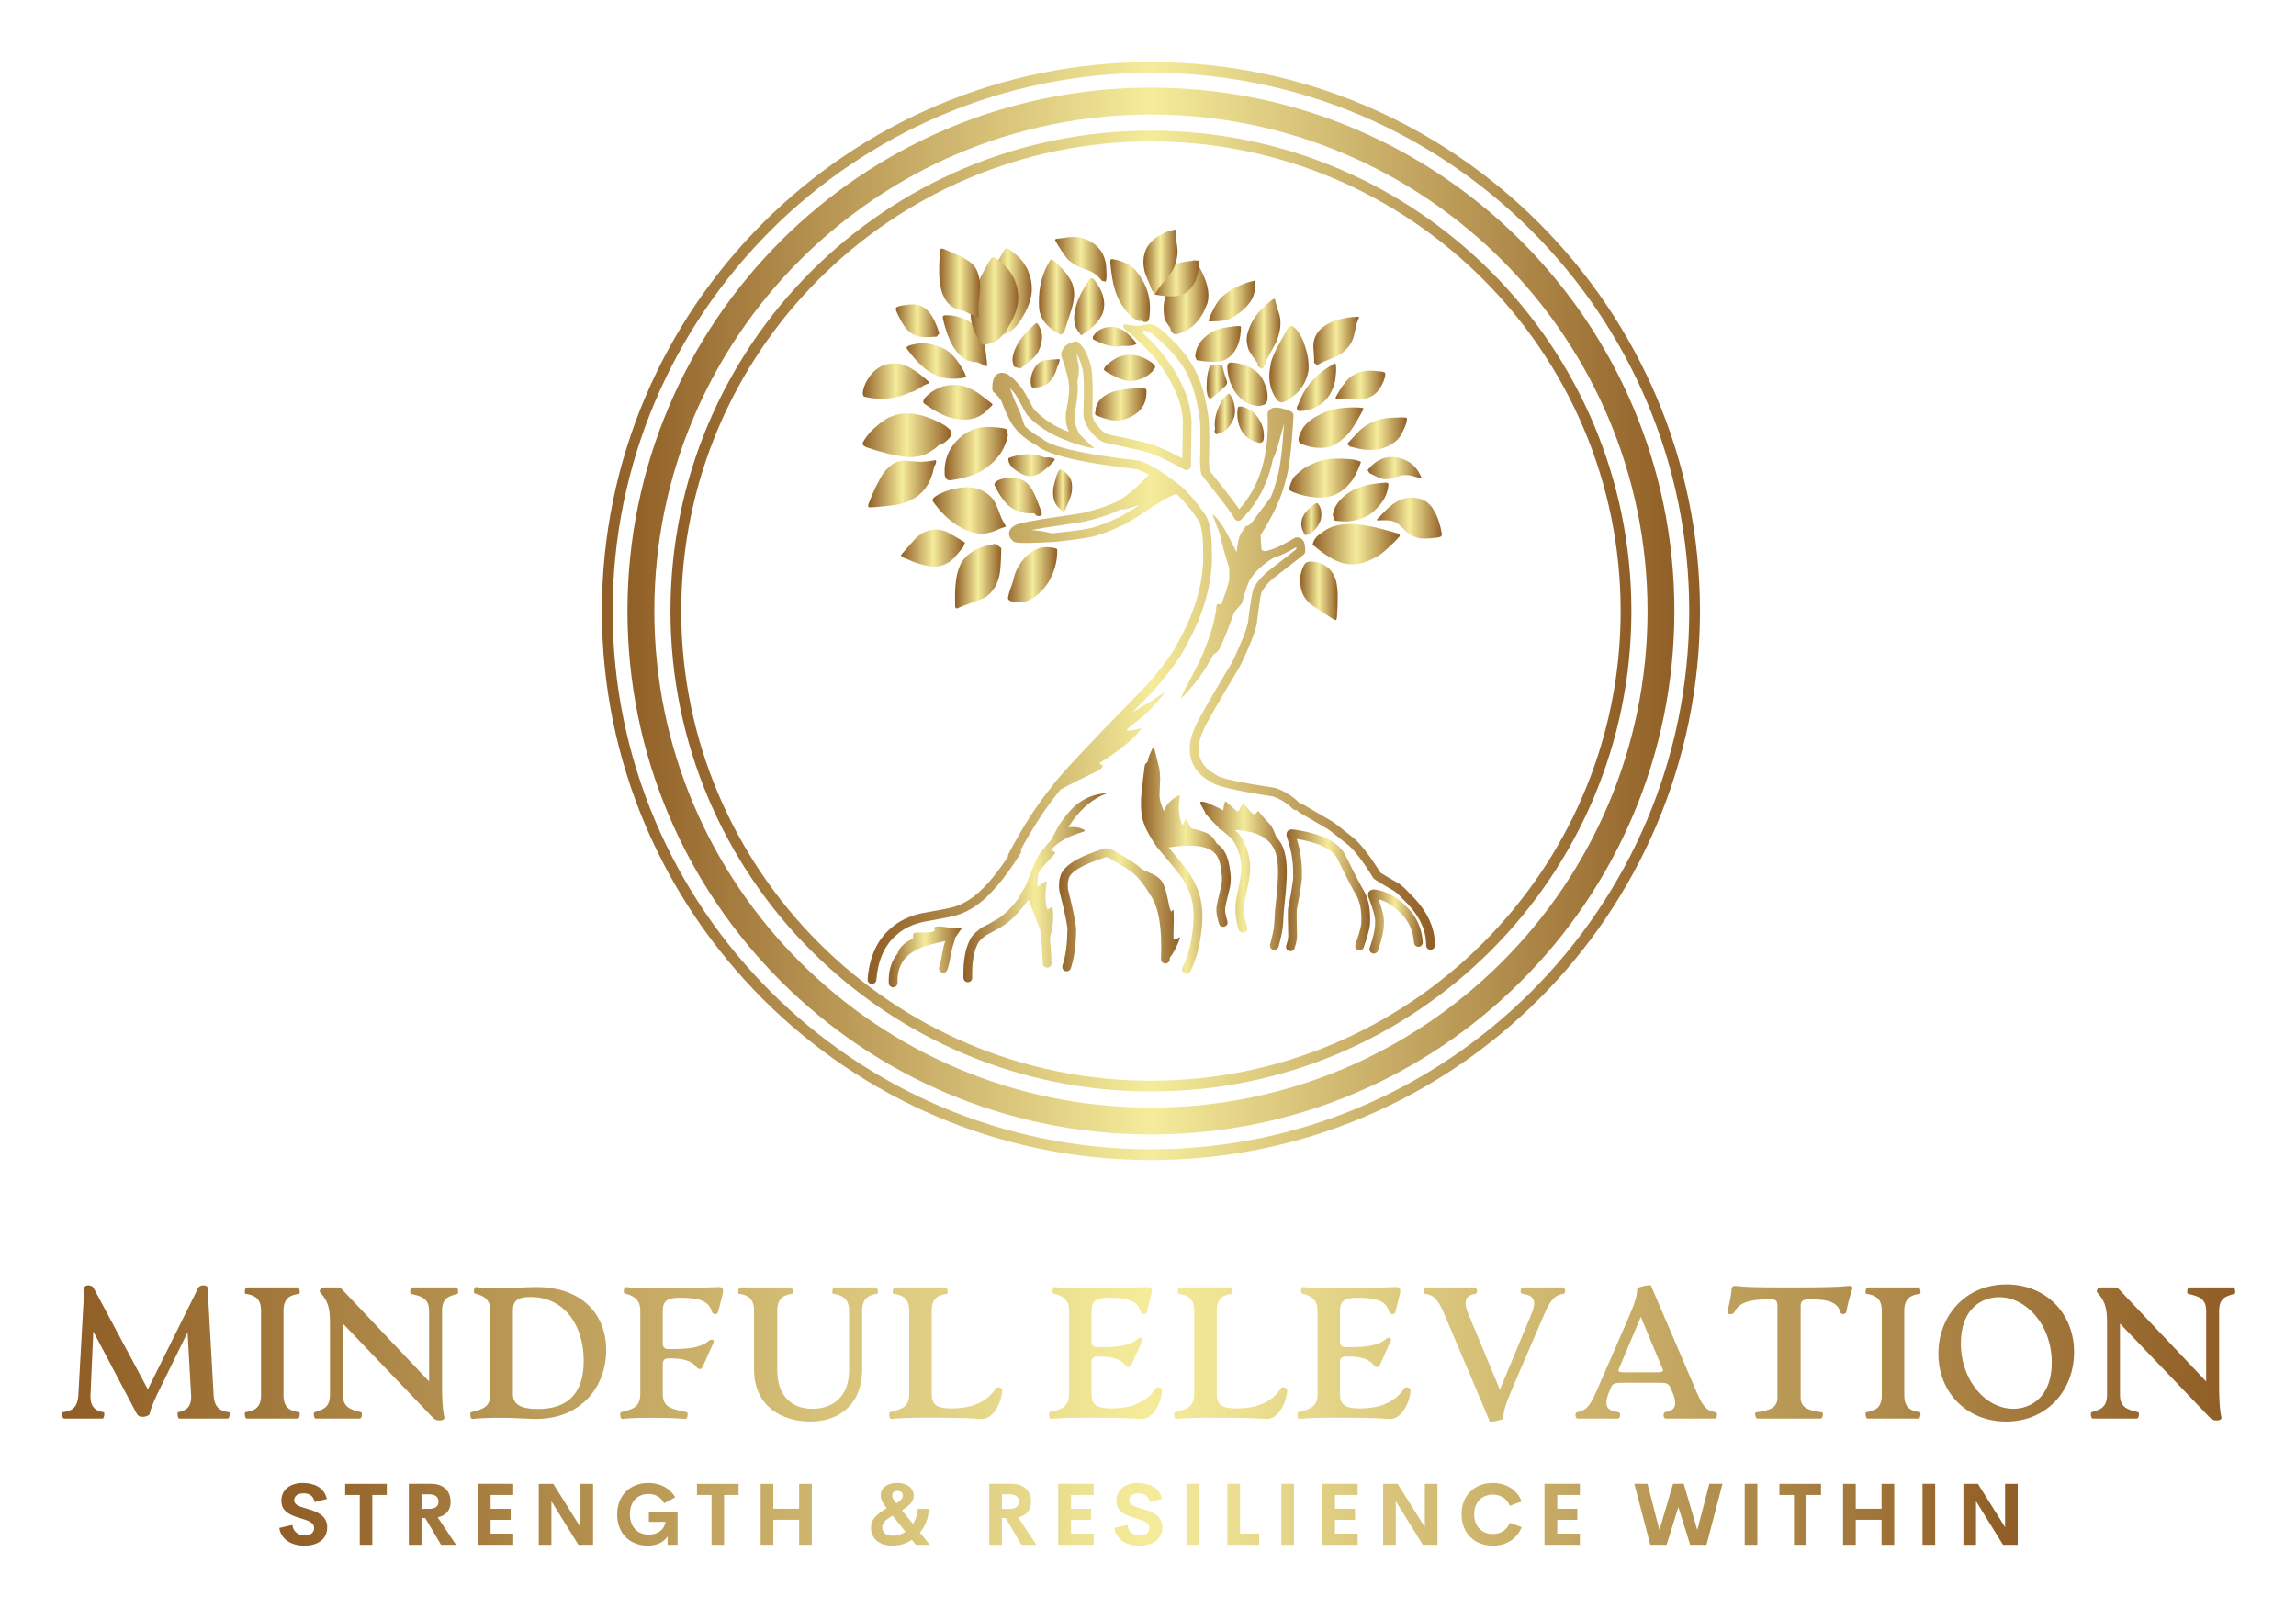 
        <svg xmlns="http://www.w3.org/2000/svg" xmlns:xlink="http://www.w3.org/1999/xlink" version="1.1" width="3171.429" 
        height="2220.93" viewBox="0 0 3171.429 2220.93">
			
			<g transform="scale(8.571) translate(10, 10)">
				<defs id="SvgjsDefs1049"><linearGradient id="SvgjsLinearGradient1058"><stop id="SvgjsStop1059" stop-color="#905e26" offset="0"></stop><stop id="SvgjsStop1060" stop-color="#f5ec9b" offset="0.5"></stop><stop id="SvgjsStop1061" stop-color="#905e26" offset="1"></stop></linearGradient><linearGradient id="SvgjsLinearGradient1062"><stop id="SvgjsStop1063" stop-color="#905e26" offset="0"></stop><stop id="SvgjsStop1064" stop-color="#f5ec9b" offset="0.5"></stop><stop id="SvgjsStop1065" stop-color="#905e26" offset="1"></stop></linearGradient><linearGradient id="SvgjsLinearGradient1066"><stop id="SvgjsStop1067" stop-color="#905e26" offset="0"></stop><stop id="SvgjsStop1068" stop-color="#f5ec9b" offset="0.5"></stop><stop id="SvgjsStop1069" stop-color="#905e26" offset="1"></stop></linearGradient><linearGradient id="SvgjsLinearGradient1070"><stop id="SvgjsStop1071" stop-color="#905e26" offset="0"></stop><stop id="SvgjsStop1072" stop-color="#f5ec9b" offset="0.5"></stop><stop id="SvgjsStop1073" stop-color="#905e26" offset="1"></stop></linearGradient></defs><g id="SvgjsG1050" featureKey="symbolContainer" transform="matrix(0.866,0,0,0.866,87,0)" fill="url(#SvgjsLinearGradient1058)"><path xmlns="http://www.w3.org/2000/svg" d="M102.174 199.588c53.8 0 97.413-43.613 97.413-97.413S155.974 4.762 102.174 4.762 4.761 48.375 4.761 102.175s43.614 97.413 97.413 97.413zm0-189.826c50.957 0 92.413 41.457 92.413 92.413s-41.456 92.413-92.413 92.413c-50.957 0-92.413-41.457-92.413-92.413S51.218 9.762 102.174 9.762z"></path><path xmlns="http://www.w3.org/2000/svg" d="M102.174 191.585c49.38 0 89.41-40.03 89.41-89.41s-40.03-89.41-89.41-89.41c-49.38 0-89.41 40.03-89.41 89.41s40.03 89.41 89.41 89.41zm0-176.82c48.198 0 87.41 39.212 87.41 87.41s-39.212 87.41-87.41 87.41c-48.198 0-87.41-39.212-87.41-87.41s39.212-87.41 87.41-87.41z"></path><path xmlns="http://www.w3.org/2000/svg" d="M102.174 204.35c56.339 0 102.174-45.835 102.174-102.175S158.513 0 102.174 0C45.835 0 0 45.835 0 102.175S45.835 204.35 102.174 204.35zm0-202.35c55.236 0 100.174 44.938 100.174 100.175S157.411 202.35 102.174 202.35C46.938 202.35 2 157.411 2 102.175S46.938 2 102.174 2z"></path></g><g id="SvgjsG1051" featureKey="symbolFeature-0" transform="matrix(1.478,0,0,1.478,101.788,14.164)" fill="url(#SvgjsLinearGradient1062)"><path xmlns="http://www.w3.org/2000/svg" d="M57.796,76.376L57.796,76.376c-0.195-0.286-0.444-0.528-0.746-0.729c-0.06-0.098-0.126-0.207-0.21-0.338  c-0.215-0.291-0.342-0.447-0.379-0.466c-0.081-0.077-0.16-0.14-0.236-0.184c-0.195-0.19-0.829-0.408-1.901-0.654  c-0.055-0.03-0.115-0.096-0.18-0.194c-0.268-0.587-0.406-0.852-0.415-0.792c-0.025-0.113-0.15,0.076-0.378,0.568  c-0.036,0.044-0.068,0.046-0.096,0.009c-0.188-0.498-0.303-1.021-0.342-1.569c-0.023-0.376,0.011-0.893,0.103-1.549  c0.003-0.051-0.009-0.086-0.031-0.105c-0.344,0.105-0.713,0.354-1.11,0.742c-0.243,0.242-0.43,0.549-0.563,0.922  c-0.02,0.025-0.041,0.023-0.064-0.004c-0.251-0.556-0.396-1.024-0.436-1.404c-0.025-0.135-0.008-0.819,0.055-2.053  c0.002-0.325-0.029-0.701-0.094-1.128l-0.486-1.967c-0.063-0.223-0.121-0.315-0.172-0.279L50.1,65.205  c-0.022-0.066-0.141,0.159-0.354,0.678c-0.132,0.327-0.218,0.605-0.256,0.836c-0.001-0.017-0.01-0.008-0.025,0.027  c-0.003,0.011-0.006,0.03-0.009,0.045c-0.145,0.066-0.253,0.203-0.275,0.373c-0.294,2.278-0.429,3.619-0.403,4.022h-0.001  c-0.017,0.902,0.092,1.668,0.328,2.299c0.226,0.647,0.689,1.487,1.393,2.517c0.01,0.014,0.02,0.026,0.029,0.039  c1.77,2.092,2.729,3.289,2.879,3.592h-0.001c0.013,0.043,0.029,0.084,0.052,0.122c0.493,0.813,0.807,1.629,0.941,2.446l0.002,0.012  c0.177,0.933,0.151,2.097-0.073,3.492l-0.003,0.012c-0.164,1.221-0.505,2.368-1.02,3.441c-0.114,0.238-0.013,0.523,0.225,0.639  c0.08,0.038,0.167,0.053,0.25,0.045c0.161-0.015,0.312-0.112,0.387-0.27c0.559-1.161,0.926-2.399,1.104-3.715  c0.242-1.5,0.267-2.771,0.072-3.812c-0.151-0.918-0.495-1.826-1.029-2.725l-0.001,0.001c-0.008-0.023-0.018-0.048-0.028-0.072  c-0.147-0.322-0.98-1.389-2.488-3.187c0.388-0.06,0.76-0.109,1.107-0.141c2.152-0.196,3.52,0.135,4.103,0.991  c0.005,0.007,0.01,0.013,0.014,0.019c0.297,0.396,0.493,1.187,0.587,2.37c0.012,0.29-0.011,0.595-0.067,0.912h-0.002  c-0.354,1.403-0.531,2.234-0.538,2.493c-0.035,0.376,0.059,0.934,0.283,1.671c0.067,0.221,0.279,0.356,0.501,0.337  c0.032-0.003,0.064-0.01,0.096-0.019c0.253-0.077,0.396-0.345,0.319-0.597c-0.192-0.629-0.273-1.065-0.246-1.312  c0.002-0.021,0.003-0.039,0.003-0.059c0.005-0.188,0.177-0.96,0.518-2.313c0.002-0.011,0.005-0.021,0.007-0.031  c0.07-0.395,0.099-0.775,0.081-1.143l-0.002-0.015C58.451,77.874,58.197,76.924,57.796,76.376z"></path><path xmlns="http://www.w3.org/2000/svg" d="M64.212,75.946c-0.175-0.394-0.414-0.732-0.689-1.041c-0.065-0.176-0.106-0.282-0.122-0.314  c-0.151-0.375-0.285-0.654-0.397-0.837l-0.082-0.119c-0.513-0.553-0.812-0.885-0.896-0.993l-0.423-0.532  c-0.032-0.019-0.065-0.015-0.099,0.012c-0.144,0.168-0.239,0.267-0.287,0.293c-0.062,0.036-0.122,0.038-0.186,0.007  c-0.089-0.051-0.159-0.104-0.208-0.16c-0.347-0.411-0.589-0.683-0.726-0.817c-0.079-0.086-0.137-0.119-0.173-0.1  c-0.05-0.004-0.104,0.042-0.164,0.138c-0.039,0.05-0.147,0.243-0.323,0.581c-0.035,0.05-0.077,0.07-0.127,0.062  c-0.047-0.011-0.134-0.07-0.259-0.179l-1.035-0.918c-0.049-0.005-0.093,0.064-0.132,0.207c-0.057,0.17-0.101,0.407-0.133,0.711  c-0.011,0.042-0.031,0.063-0.062,0.061c-0.438-0.257-0.964-0.515-1.58-0.774c-0.321-0.122-0.561-0.176-0.72-0.161l-0.009,0.001  c-0.133,0.005-0.176,0.07-0.124,0.198c0.201,0.417,0.368,0.721,0.505,0.927c0.012,0.086,0.039,0.169,0.099,0.24  c0.315,0.373,0.692,0.776,1.131,1.21c0.007,0.008,0.017,0.016,0.025,0.023c0.052,0.044,0.098,0.084,0.146,0.126  c0.049,0.197,0.212,0.34,0.415,0.357c0.636,0.55,1.014,0.894,1.126,1.021h-0.001c0.014,0.026,0.031,0.052,0.05,0.075  c0.304,0.37,0.563,0.922,0.78,1.655c0.167,0.574,0.226,1.162,0.177,1.765v0.013c-0.022,0.408-0.201,1.373-0.538,2.897  c-0.002,0.009-0.004,0.017-0.005,0.026c-0.056,0.338-0.088,0.714-0.097,1.125c-0.021,0.709,0.097,1.471,0.354,2.288  c0.068,0.219,0.28,0.353,0.499,0.334c0.034-0.004,0.068-0.011,0.101-0.021c0.252-0.08,0.393-0.348,0.313-0.601  c-0.226-0.715-0.328-1.374-0.309-1.976l0.001-0.006c0.006-0.355,0.032-0.678,0.079-0.964h-0.002  c0.345-1.561,0.532-2.575,0.559-3.041c0.058-0.72-0.013-1.423-0.214-2.109v-0.003c-0.244-0.824-0.548-1.469-0.914-1.936  c-0.018-0.031-0.039-0.063-0.063-0.096c-0.063-0.08-0.216-0.229-0.447-0.443c2.265,0.101,3.709,0.819,4.312,2.176l0.001,0.002  c0.313,0.693,0.435,1.735,0.363,3.129v0.004c-0.036,0.838-0.139,1.991-0.306,3.458c-0.001,0.01-0.003,0.021-0.003,0.029  c-0.048,0.939-0.08,1.483-0.097,1.635h-0.001c-0.006,0.021-0.008,0.041-0.011,0.063c-0.049,0.453-0.193,1.115-0.433,1.987  c-0.069,0.256,0.08,0.519,0.335,0.589c0.057,0.016,0.114,0.021,0.17,0.016c0.193-0.018,0.363-0.152,0.418-0.351  c0.241-0.88,0.393-1.569,0.453-2.068h-0.001c0.005-0.024,0.01-0.051,0.013-0.077c0.02-0.132,0.056-0.703,0.106-1.713  c0.171-1.488,0.273-2.662,0.311-3.522C64.736,77.969,64.588,76.779,64.212,75.946z M58.646,74.964L58.646,74.964  c0.003,0.063,0.018,0.124,0.044,0.18C58.661,75.092,58.646,75.032,58.646,74.964z M63.717,84.229c-0.001,0-0.003,0-0.006,0.001  c-0.031,0.003-0.06,0.014-0.088,0.021c0.021-0.004,0.031-0.019,0.054-0.021c0.015-0.001,0.029-0.002,0.046-0.003  C63.721,84.228,63.719,84.229,63.717,84.229z M63.864,84.237L63.864,84.237c0.16,0.028,0.271,0.118,0.333,0.271  C64.135,84.37,64.01,84.271,63.864,84.237z"></path><path xmlns="http://www.w3.org/2000/svg" d="M73.744,84.487c0.05-0.682,0.015-1.398-0.106-2.149l-0.004-0.016c-0.089-0.456-0.242-0.908-0.459-1.355  c-0.006-0.014-0.013-0.024-0.02-0.036c-0.464-0.783-1.148-2.103-2.054-3.956h-0.001c-0.688-1.477-2.605-2.438-5.755-2.88  c-0.01-0.002-0.023-0.003-0.035-0.004c-0.03-0.001-0.06-0.002-0.088,0c-0.015,0.001-0.029,0.001-0.043,0.003  c-0.379,0.034-0.558,0.254-0.536,0.657c0.003,0.048,0.012,0.094,0.028,0.138c0.494,1.366,0.726,2.75,0.696,4.149  c-0.001,0.033,0.002,0.065,0.008,0.097c0.041,0.279-0.136,1.414-0.527,3.404h-0.002c-0.014,0.042-0.024,0.087-0.03,0.137  c-0.033,0.241-0.028,1.274,0.018,3.1h-0.002c-0.015,0.262-0.088,0.585-0.217,0.968c-0.084,0.251,0.051,0.522,0.301,0.606  c0.064,0.021,0.131,0.029,0.196,0.023c0.183-0.018,0.348-0.139,0.409-0.324c0.163-0.484,0.253-0.905,0.269-1.263  c0-0.011,0.001-0.021,0-0.032c-0.041-1.673-0.052-2.642-0.03-2.904h-0.002c0.007-0.019,0.012-0.038,0.015-0.058  c0.411-2.079,0.597-3.333,0.554-3.762h-0.001c0.024-1.316-0.163-2.617-0.564-3.903h0.002c2.476,0.416,3.966,1.166,4.471,2.252  l0.004,0.008c0.917,1.876,1.613,3.217,2.091,4.025c0.173,0.364,0.296,0.729,0.367,1.094c0.107,0.672,0.139,1.309,0.095,1.911h-0.001  c-0.046,0.407-0.257,1.151-0.632,2.231c-0.086,0.249,0.046,0.522,0.296,0.608c0.066,0.023,0.134,0.03,0.199,0.024  c0.182-0.017,0.346-0.137,0.409-0.319c0.403-1.163,0.63-1.982,0.681-2.459L73.744,84.487z M65.369,83.174  c-0.006,0.001-0.013,0.001-0.02,0.001c0.019-0.002,0.035-0.009,0.053-0.012C65.39,83.164,65.384,83.173,65.369,83.174z   M65.737,82.895c0.004-0.008,0.01-0.016,0.014-0.024h0.001C65.749,82.881,65.74,82.885,65.737,82.895z"></path><path xmlns="http://www.w3.org/2000/svg" d="M74.215,80.641c-0.034-0.005-0.067-0.005-0.102-0.002c-0.013,0.001-0.026,0.003-0.039,0.005  c-0.022,0.004-0.044,0.009-0.065,0.015c-0.402,0.108-0.548,0.374-0.435,0.797c0.005,0.017,0.01,0.033,0.016,0.05  c0.523,1.352,0.762,2.257,0.718,2.717c-0.001,0.018-0.002,0.036-0.002,0.054c0.013,0.659-0.184,1.564-0.59,2.72  c-0.088,0.25,0.044,0.522,0.292,0.61c0.067,0.023,0.136,0.031,0.202,0.025c0.181-0.017,0.344-0.136,0.408-0.318  c0.437-1.242,0.651-2.247,0.645-3.016l-0.001,0.001c0.046-0.533-0.146-1.396-0.575-2.59h0.002c0.881,0.246,1.731,0.802,2.55,1.667  l0.001,0.001c0.782,0.822,1.218,1.849,1.305,3.076c0.02,0.264,0.248,0.462,0.511,0.443c0.004,0,0.007,0,0.011,0  c0.258-0.024,0.45-0.25,0.433-0.511c-0.103-1.456-0.624-2.679-1.564-3.667C76.776,81.495,75.537,80.802,74.215,80.641z"></path><path xmlns="http://www.w3.org/2000/svg" d="M76.948,80.031c-0.013-0.009-0.024-0.018-0.038-0.024c-1.132-0.642-1.81-1.045-2.034-1.209h-0.002  c-1.272-2.034-2.319-3.349-3.141-3.941h-0.002c-1.212-0.978-1.928-1.53-2.149-1.655l-3.093-1.805  c-0.09-0.052-0.188-0.072-0.284-0.063c-0.026,0.003-0.049,0.019-0.074,0.025c-0.023-0.063-0.059-0.122-0.108-0.172  c-0.762-0.757-1.628-1.293-2.598-1.608c-0.023-0.008-0.049-0.014-0.075-0.018c-3.804-0.583-5.899-1.033-6.29-1.351h-0.001  c-0.038-0.039-0.082-0.072-0.13-0.098c-1.102-0.573-1.721-1.381-1.857-2.42c-0.086-0.74,0.107-1.594,0.577-2.559  c0.01-0.021,0.02-0.044,0.026-0.066v0c0.116-0.36,1.381-2.56,3.799-6.6l0.007-0.013c0.307-0.551,0.756-1.542,1.35-2.977l0.004-0.009  c0.248-0.639,0.432-1.205,0.551-1.7c0.004-0.018,0.008-0.038,0.01-0.056c0.232-1.999,0.413-3.172,0.542-3.52h-0.001  c0.038-0.035,0.071-0.079,0.096-0.127c0.194-0.375,0.542-0.791,1.045-1.248h-0.002l3.415-2.665c0.109-0.085,0.176-0.215,0.184-0.354  c0.024-0.517-0.036-0.899-0.183-1.147c-0.146-0.25-0.359-0.381-0.635-0.395c-0.04-0.001-0.079-0.001-0.119,0.003  c-0.024,0.002-0.049,0.006-0.072,0.009c-0.06,0.01-0.116,0.031-0.168,0.063c-1.236,0.752-2.207,1.206-2.91,1.359  c-0.026,0.006-0.047,0.021-0.072,0.032c-0.101,0.019-0.194,0.029-0.274,0.021c-0.061-0.004-0.137-0.032-0.228-0.083  c-0.02-0.011-0.055-0.038-0.097-0.072l-0.105-1.556l-0.001,0.001c1.436-2.287,2.342-4.265,2.719-5.935h-0.001  c0.365-1.05,0.66-3.421,0.883-7.112c0.012-0.204-0.105-0.392-0.294-0.471c-0.758-0.314-1.344-0.453-1.761-0.415  c-0.105,0.01-0.201,0.031-0.285,0.064c-0.197,0.077-0.344,0.205-0.439,0.384c-0.04,0.075-0.06,0.161-0.056,0.247  c0.204,4.427-0.829,7.891-3.1,10.39c-0.532-0.792-1.604-2.191-3.211-4.196h-0.002c-0.036-0.164-0.063-0.533-0.08-1.108H56.18  c0.078-2.478,0.059-4.076-0.056-4.796c-0.263-1.873-0.666-3.404-1.214-4.592c-0.767-1.748-2.189-3.467-4.266-5.155  c-0.064-0.053-0.141-0.079-0.218-0.093c-0.051-0.029-0.107-0.06-0.175-0.094c-0.177-0.084-0.339-0.133-0.489-0.146  c-0.095-0.002-0.171,0-0.229,0.009c-0.53,0.115-0.919,0.173-1.17,0.174c-0.126,0.003-0.29-0.009-0.49-0.036  c-0.201-0.027-0.439-0.069-0.714-0.125c-0.039,0-0.069,0-0.09,0.003l-0.033,0.004c-0.15,0.02-0.214,0.1-0.188,0.241  c0.029,0.115,0.134,0.259,0.314,0.434l0.75,0.565l0.549,0.538l0.211,0.168c1.914,1.8,3.316,3.846,4.193,6.144  c0.261,0.742,0.421,1.563,0.478,2.466h-0.002l-0.056,4.046c-1.474-0.778-2.5-1.252-3.078-1.424h-0.001  c-0.018-0.01-0.036-0.02-0.056-0.029c-0.334-0.156-2.008-0.549-5.02-1.179h-0.001c-0.277-0.105-0.554-0.316-0.832-0.63  c-0.005-0.006-0.011-0.012-0.016-0.018c-0.459-0.47-0.73-0.952-0.813-1.445l-0.001,0.001c0.102-3.098,0.022-4.981-0.238-5.652  l-0.002,0c-0.29-1.02-0.705-1.771-1.244-2.254c-0.101-0.089-0.231-0.132-0.363-0.12c-0.019,0.001-0.038,0.005-0.058,0.009  c-0.854,0.185-1.349,0.628-1.483,1.33c-0.016,0.083-0.01,0.167,0.018,0.248c0.523,1.502,0.798,2.555,0.819,3.162  c0.001,0.022,0.004,0.043,0.008,0.066c0.077,0.436-0.032,1.421-0.33,2.955c-0.003,0.017-0.005,0.034-0.008,0.052  c-0.027,0.34-0.023,0.652,0.016,0.937h-0.001c0.024,0.282,0.127,0.645,0.308,1.088c-1.113-0.381-2.167-0.989-3.16-1.822  c-0.334-0.284-0.569-0.522-0.704-0.715h-0.001c-0.688-1.313-1.155-2.11-1.404-2.392h-0.001c-0.486-0.61-0.923-1.037-1.307-1.279  c-0.01-0.006-0.021-0.012-0.03-0.017c-0.261-0.139-0.5-0.206-0.721-0.2c-0.021,0-0.041,0.002-0.063,0.004  c-0.006,0-0.012,0.001-0.018,0.002c-0.215,0.023-0.397,0.113-0.548,0.268c-0.275,0.283-0.402,0.784-0.382,1.506  c0.005,0.184,0.116,0.336,0.271,0.412c0.341,0.35,0.577,0.636,0.699,0.854l-0.001,0c0.604,1.577,1.112,2.578,1.522,3.001h-0.001  c0.542,0.697,1.329,1.323,2.363,1.878h-0.002c1.157,1.016,4.787,1.875,10.889,2.582h-0.002c0.407,0.125,0.859,0.333,1.344,0.599  c-0.009,0.008-0.021,0.012-0.028,0.021c-1.638,1.74-2.989,2.794-4.055,3.162c-0.013,0.004-0.024,0.009-0.038,0.015  c-0.813,0.362-1.79,0.671-2.929,0.927c-0.034,0.008-0.068,0.02-0.101,0.035h-0.001c-0.357,0.075-1.861,0.306-4.513,0.692  l-0.011,0.002c-1.168,0.199-2.021,0.369-2.562,0.512c-0.017,0.004-0.033,0.01-0.049,0.016c-0.399,0.153-0.674,0.341-0.827,0.565  c-0.166,0.245-0.197,0.505-0.096,0.782h0.001c0.001,0.003,0.002,0.006,0.003,0.009c0.063,0.162,0.174,0.319,0.334,0.473  c0.008,0.007,0.015,0.014,0.022,0.021c0.063,0.053,0.142,0.095,0.235,0.125c0.417,0.133,1.882,0.121,4.396-0.036l0.02-0.002  c2.535-0.263,4.091-0.511,4.664-0.744h-0.001c0.622-0.161,1.563-0.541,2.826-1.141h-0.001c0.028-0.009,0.056-0.021,0.083-0.033  v-0.001c0.133-0.064,0.67-0.386,1.613-0.965c0.01-0.006,0.02-0.012,0.029-0.019c0.72-0.518,1.574-1.066,2.563-1.645  c0.623-0.361,1.084-0.582,1.398-0.678c0.801,0.721,1.609,1.689,2.431,2.915h-0.002c0.314,0.562,0.479,1.608,0.49,3.139v0.022  c0.183,3.447-0.908,7.137-3.272,11.07c-0.678,1.078-1.681,2.364-3.006,3.858h-0.001c-6.27,6.394-9.678,10.041-10.226,10.943h-0.001  c-1.544,1.854-3.117,4.301-4.722,7.342c-0.047,0.09-0.055,0.186-0.044,0.278c-1.504,2.268-2.899,3.825-4.183,4.661  c-0.614,0.396-1.183,0.663-1.707,0.802c-0.032,0.008-0.063,0.02-0.091,0.033h-0.002c-0.233,0.086-1.377,0.309-3.43,0.671  l-0.017,0.004c-0.356,0.076-0.732,0.185-1.13,0.323l-0.007,0.003c-0.852,0.313-1.571,0.736-2.158,1.266l-0.002,0.001  c-1.519,1.258-2.379,3.123-2.578,5.597c-0.021,0.263,0.175,0.494,0.438,0.515c0.027,0.002,0.056,0.002,0.083-0.001  c0.228-0.02,0.413-0.202,0.433-0.437c0.179-2.213,0.928-3.862,2.249-4.948c0.006-0.005,0.011-0.01,0.017-0.015  c0.494-0.447,1.108-0.807,1.842-1.077c0.356-0.125,0.69-0.222,1.004-0.289h-0.001c2.14-0.378,3.344-0.619,3.613-0.724  c0.006-0.003,0.014-0.005,0.02-0.008h-0.001c0.612-0.167,1.261-0.471,1.945-0.913l0.001-0.001c1.561-1.017,3.238-2.958,5.035-5.826  c0.083-0.133,0.085-0.289,0.032-0.425c1.402-2.558,2.776-4.645,4.121-6.253c0.02-0.022,0.036-0.046,0.05-0.071  c0.029-0.053,0.076-0.121,0.135-0.2c1.082-0.592,2.435-1.272,4.063-2.043c0.12-0.064,0.256-0.159,0.407-0.285  c0.116-0.118,0.173-0.201,0.173-0.25c0.021-0.043-0.091-0.129-0.337-0.26c-0.028-0.021-0.012-0.065,0.048-0.13  c1.942-1.197,3.363-2.327,4.261-3.388c0.173-0.205,0.235-0.318,0.185-0.339c-1.132,0.302-1.652,0.344-1.561,0.125  c1.35-1.06,2.145-1.714,2.384-1.963c1.168-1.277,1.748-1.979,1.742-2.104l-0.005,0l-1.639,1.109  c-0.628,0.347-1.243,0.712-1.853,1.088c0.664-0.682,1.364-1.399,2.11-2.16c0.006-0.006,0.012-0.011,0.017-0.018  c1.363-1.537,2.399-2.868,3.106-3.992l0.005-0.007c2.459-4.093,3.596-7.957,3.409-11.592h-0.001  c-0.013-1.722-0.224-2.935-0.633-3.637c-0.005-0.008-0.01-0.017-0.016-0.025c-1.204-1.799-2.405-3.098-3.605-3.899h-0.001  c-1.429-1.093-2.665-1.794-3.708-2.106c-0.026-0.007-0.055-0.013-0.082-0.016c-6.011-0.693-9.489-1.486-10.434-2.379  c-0.031-0.029-0.065-0.054-0.104-0.074c-0.76-0.404-1.357-0.843-1.809-1.314c-0.021-0.051-0.042-0.1-0.055-0.138  c-0.075-0.187-0.228-0.632-0.456-1.335l-0.662-1.475l-0.45-1.217c0.128,0.139,0.26,0.29,0.401,0.467  c0.008,0.01,0.017,0.021,0.025,0.03c0.182,0.191,0.61,0.933,1.287,2.226c0.009,0.016,0.018,0.03,0.027,0.044  c0.181,0.271,0.479,0.583,0.896,0.937l0.002,0.002c1.087,0.911,2.243,1.574,3.469,1.993c0.251,0.125,0.535,0.24,0.859,0.341  c1.362,0.438,2.089,0.606,2.179,0.506c0.004-0.014-0.003-0.03-0.021-0.048c-0.211-0.141-0.722-0.621-1.53-1.437  c-0.003-0.003-0.007-0.008-0.01-0.011c-0.324-0.658-0.504-1.144-0.522-1.435c-0.001-0.012-0.001-0.022-0.002-0.034  c-0.028-0.207-0.033-0.439-0.014-0.697h-0.001c0.309-1.599,0.422-2.68,0.336-3.244h-0.001c-0.004-0.092-0.013-0.192-0.026-0.298  l0.062-0.308l0.046-0.258c0.047-0.244,0.07-0.492,0.071-0.744c0.002-0.087-0.011-0.237-0.041-0.453l-0.169-0.933l-0.049-0.353  c0.214,0.341,0.398,0.776,0.548,1.309c0.005,0.021,0.014,0.042,0.022,0.063c0.218,0.498,0.277,2.271,0.176,5.318  c-0.001,0.028,0.001,0.057,0.004,0.084c0.104,0.714,0.464,1.387,1.082,2.02h-0.001c0.39,0.439,0.803,0.736,1.239,0.892  c0.021,0.006,0.041,0.013,0.063,0.018c2.882,0.603,4.49,0.971,4.822,1.107h-0.001c0.047,0.034,0.101,0.059,0.156,0.073  c0.565,0.147,1.781,0.727,3.648,1.737c0.083,0.045,0.179,0.064,0.271,0.056c0.069-0.006,0.137-0.027,0.199-0.064  c0.145-0.084,0.234-0.238,0.235-0.406l0.068-4.866c0-0.012,0-0.024-0.001-0.036c-0.063-0.998-0.24-1.911-0.533-2.742l-0.005-0.011  c-0.955-2.496-2.483-4.71-4.586-6.646c-0.028-0.026-0.064-0.039-0.097-0.057c-0.058-0.114-0.083-0.202-0.054-0.248  c0.08-0.113,0.167-0.158,0.26-0.134l0.709,0.326c0.018,0.019,0.028,0.042,0.048,0.058c1.957,1.591,3.287,3.189,3.994,4.797  l0.003,0.008c0.51,1.104,0.89,2.548,1.139,4.332l0.002,0.01c0.105,0.655,0.121,2.196,0.046,4.624c0,0.01,0,0.019,0,0.028  c0.021,0.762,0.071,1.254,0.148,1.476c0.004,0.012,0.009,0.023,0.013,0.035c0.018,0.044,0.042,0.086,0.072,0.124  c2.119,2.641,3.284,4.191,3.495,4.65c0.065,0.142,0.195,0.244,0.349,0.271c0.043,0.009,0.087,0.01,0.13,0.006  c0.108-0.01,0.212-0.057,0.292-0.135c1.762-1.736,2.906-3.937,3.452-6.585c0.04-0.079,0.08-0.158,0.123-0.247  c0.039-0.064,0.119-0.272,0.242-0.625c0.064-0.197,0.109-0.338,0.134-0.423l0.72-2.58c-0.209,3.087-0.468,5.081-0.776,5.952  c-0.007,0.019-0.013,0.038-0.017,0.057c-0.138,0.62-0.357,1.291-0.656,2.01l-2.023,2.697c-0.204,0.275-0.438,0.433-0.701,0.473  l-0.481,0.697c-0.272,0.48-0.448,1.191-0.528,2.134c-0.846-1.713-1.396-2.726-1.653-3.038c-0.379-0.564-0.711-0.931-0.994-1.1  l0.81,2.111c0.279,1.247,0.594,2.391,0.944,3.431c0.092,0.255,0.122,0.689,0.094,1.302c0.075,0.251-0.197,1.206-0.816,2.865  c-0.036,0.119-0.188,0.144-0.458,0.074c-0.035,0.005-0.072,0.055-0.111,0.15c-0.023,0.309-0.065,0.632-0.124,0.969  c-0.179,0.864-0.305,1.399-0.382,1.604c-0.203,0.698-0.514,1.56-0.929,2.587c-0.208,0.545-0.903,1.926-2.086,4.142l-0.359,0.854  c0.528-0.477,1.174-1.213,1.938-2.207c0.473-0.637,1.01-1.498,1.611-2.582c0.382-0.216,0.62-0.483,0.718-0.803  c0.389-0.749,0.883-1.973,1.482-3.669c0.071-0.173,0.364-0.533,0.876-1.08c0.414-1.477,0.722-2.356,0.923-2.638  c0.568-0.903,1.413-1.676,2.507-2.331c0.686-0.212,1.516-0.602,2.512-1.189h0.002c0.006,0.062,0.01,0.134,0.01,0.22l-0.002,0  l-3.243,2.531c-0.009,0.007-0.018,0.015-0.026,0.022c-0.551,0.5-0.954,0.974-1.21,1.423c-0.052,0.051-0.097,0.115-0.136,0.194  c-0.182,0.358-0.4,1.65-0.659,3.874l-0.002,0.001c-0.108,0.443-0.276,0.957-0.503,1.54c-0.579,1.394-1.01,2.35-1.298,2.868h-0.001  c-2.402,4.017-3.693,6.27-3.87,6.76h-0.001c-0.542,1.12-0.758,2.138-0.651,3.053v0.007c0.176,1.354,0.945,2.396,2.312,3.123h-0.001  c0.512,0.436,2.758,0.958,6.737,1.569h-0.002c0.812,0.269,1.537,0.725,2.181,1.364c0.104,0.104,0.245,0.149,0.381,0.137  c0.027-0.003,0.054-0.015,0.081-0.021c0.037,0.098,0.101,0.186,0.197,0.242l3.092,1.805l0.02,0.01  c0.171,0.099,0.843,0.619,2.013,1.563c0.009,0.007,0.017,0.013,0.024,0.019c0.707,0.501,1.654,1.692,2.84,3.577h-0.001  c0.028,0.095,0.092,0.186,0.19,0.273c0.19,0.167,0.937,0.622,2.24,1.362h-0.002c0.241,0.172,0.527,0.438,0.856,0.798l0.015,0.016  c0.004,0.003,0.007,0.006,0.011,0.01c1.741,1.64,2.598,3.33,2.569,5.072c-0.004,0.264,0.207,0.481,0.472,0.486  c0.017,0,0.034,0,0.052-0.002c0.24-0.022,0.43-0.222,0.435-0.469c0.031-2.02-0.922-3.944-2.86-5.774  C77.589,80.554,77.247,80.24,76.948,80.031z M42.421,39.625L42.421,39.625c-0.043,0.034-0.081,0.075-0.111,0.123  C42.338,39.698,42.376,39.657,42.421,39.625z M42.241,40.088c0.034,0.204,0.198,0.364,0.408,0.392  c-0.261-0.034-0.397-0.165-0.41-0.392H42.241z M46.753,39.914c-0.023,0.001-0.048,0.005-0.071,0.012  c0.027-0.009,0.056-0.014,0.083-0.017c0.069-0.006,0.138,0.006,0.207,0.036C46.902,39.917,46.828,39.906,46.753,39.914z   M47.204,40.641L47.204,40.641c0.03-0.05,0.048-0.105,0.06-0.161l0.021-0.018C47.269,40.52,47.243,40.579,47.204,40.641z   M48.122,39.046L48.122,39.046c-0.835,0.513-1.327,0.81-1.479,0.891h-0.001c-0.018,0.006-0.035,0.013-0.053,0.021  c-1.255,0.599-2.167,0.969-2.735,1.111c-0.026,0.006-0.053,0.016-0.079,0.027c-0.442,0.197-1.911,0.425-4.406,0.685  c-0.104,0.006-0.196,0.011-0.297,0.017c-0.226-0.051-0.415-0.091-0.558-0.119c-0.125-0.032-0.41-0.081-0.854-0.149  c-0.305-0.042-0.584-0.063-0.854-0.075c0.383-0.075,0.82-0.155,1.327-0.241c2.874-0.418,4.436-0.662,4.683-0.73  c0.032-0.008,0.062-0.019,0.09-0.03h-0.002c1.153-0.264,2.153-0.583,2.999-0.957c0.221-0.077,0.452-0.186,0.69-0.31  c0.101,0.02,0.244,0.02,0.454-0.011c0.089-0.013,0.18-0.03,0.27-0.053c0.542-0.162,0.96-0.294,1.27-0.398  C48.428,38.832,48.271,38.94,48.122,39.046z M49.616,32.94L49.616,32.94c0.023,0.029,0.048,0.055,0.075,0.078  C49.664,32.998,49.64,32.971,49.616,32.94z M61.65,48.322c0.088-0.008,0.17-0.04,0.239-0.091h0.001  c-0.056,0.052-0.129,0.082-0.222,0.09c-0.015,0.001-0.029,0.001-0.046,0.002C61.632,48.323,61.641,48.322,61.65,48.322z   M74.931,79.195c0.034-0.112,0.025-0.233-0.024-0.339h0.002C74.971,78.956,74.978,79.069,74.931,79.195z"></path><path xmlns="http://www.w3.org/2000/svg" d="M30.982,26.477c-0.406-0.248-0.732-0.419-0.976-0.518c-0.615-0.278-1.297-0.383-2.046-0.315l-0.308,0.04  c-0.609,0.101-1.175,0.336-1.696,0.704c-0.708,0.51-1.007,0.902-0.894,1.179l0.054,0.072l0.469,0.336  c0.256,0.174,0.505,0.332,0.747,0.473c0.486,0.282,0.947,0.499,1.386,0.651c0.458,0.15,0.851,0.24,1.179,0.271  c0.35,0.042,0.681,0.049,0.994,0.021c0.604-0.055,1.135-0.243,1.596-0.562c0.155-0.106,0.301-0.228,0.439-0.363  c0.067-0.089,0.269-0.287,0.604-0.593c0.056-0.058,0.064-0.116,0.027-0.174C32.186,27.384,31.661,26.978,30.982,26.477z"></path><path xmlns="http://www.w3.org/2000/svg" d="M30.828,19.376c-0.133-0.153-0.276-0.294-0.433-0.421l-0.241-0.182c-0.168-0.116-0.345-0.218-0.535-0.308  c-0.653-0.239-1.1-0.369-1.338-0.386c-0.332-0.053-0.645-0.066-0.937-0.04l-0.023,0.002c-0.135,0.035-0.182,0.151-0.14,0.35  c0.049,0.238,0.135,0.566,0.254,0.984l0.266,0.8l0.295,0.706l0.328,0.61l0.357,0.514l0.389,0.419l0.419,0.325l0.45,0.229l0.48,0.134  l0.513,0.039l0.815,0.382c0.069,0.032,0.124,0.045,0.165,0.042c0.048,0.005,0.078-0.034,0.09-0.12l-0.055-0.589  c-0.104-0.986-0.215-1.686-0.335-2.102c0.008-0.04-0.08-0.244-0.262-0.615c-0.1-0.191-0.21-0.37-0.331-0.535L30.828,19.376z"></path><path xmlns="http://www.w3.org/2000/svg" d="M35.767,20.5c-0.356,0.453-0.625,0.932-0.81,1.436c-0.211,0.58-0.24,1.085-0.088,1.516l0.09,0.209l0.666,0.18  c0.812-0.62,1.296-1.016,1.457-1.186c0.169-0.183,0.295-0.34,0.378-0.473c0.048-0.075,0.094-0.152,0.136-0.234  c0.099-0.205,0.154-0.332,0.166-0.379c0.081-0.238,0.141-0.466,0.177-0.684c0.035-0.268,0.049-0.425,0.042-0.473  c0.001-0.102-0.004-0.201-0.015-0.296c-0.033-0.264-0.122-0.544-0.267-0.841c-0.099-0.225-0.198-0.354-0.3-0.385l-0.052,0.017  c-0.123,0.063-0.381,0.292-0.77,0.689C36.271,19.898,36,20.199,35.767,20.5z"></path><path xmlns="http://www.w3.org/2000/svg" d="M31.944,18.416c0.14,0.4,0.29,0.747,0.453,1.04c0.289,0.474,0.508,0.755,0.655,0.842c0.575-0.093,0.982-0.209,1.224-0.353  c0.385-0.238,0.61-0.402,0.675-0.493c0.145-0.137,0.281-0.291,0.416-0.463c0.033,0,0.262-0.361,0.684-1.082  c0.145-0.263,0.269-0.521,0.376-0.771c0.213-0.502,0.352-0.978,0.414-1.429c0.052-0.454,0.042-0.895-0.028-1.322  c-0.031-0.212-0.077-0.418-0.135-0.62c-0.165-0.493-0.279-0.782-0.342-0.868c-0.279-0.51-0.587-0.923-0.923-1.237  c-0.716-0.668-1.14-0.976-1.272-0.925l-0.006,0c-0.066,0.004-0.122,0.03-0.167,0.077c-0.036,0.022-0.121,0.139-0.252,0.353  c-0.508,0.87-0.935,1.693-1.282,2.469c-0.138,0.279-0.304,0.762-0.497,1.447c-0.101,0.395-0.177,0.796-0.226,1.205  c-0.02,0.084-0.028,0.328-0.027,0.73c0.006,0.161,0.02,0.319,0.04,0.476C31.768,17.808,31.84,18.115,31.944,18.416z"></path><path xmlns="http://www.w3.org/2000/svg" d="M30.464,19.388c0.14,0.4,0.29,0.747,0.453,1.04c0.289,0.474,0.508,0.755,0.655,0.842c0.575-0.093,0.982-0.209,1.224-0.353  c0.385-0.238,0.61-0.402,0.675-0.493c0.145-0.137,0.281-0.291,0.416-0.463c0.033,0,0.262-0.361,0.684-1.082  c0.145-0.263,0.269-0.521,0.376-0.771c0.213-0.502,0.352-0.978,0.414-1.429c0.052-0.454,0.042-0.895-0.028-1.322  c-0.031-0.212-0.077-0.418-0.135-0.62c-0.165-0.493-0.279-0.782-0.342-0.868c-0.279-0.51-0.587-0.923-0.923-1.237  c-0.716-0.668-1.14-0.976-1.272-0.925l-0.006,0c-0.066,0.004-0.122,0.03-0.167,0.077c-0.036,0.022-0.121,0.139-0.252,0.353  c-0.508,0.87-0.935,1.693-1.282,2.469c-0.138,0.279-0.304,0.762-0.497,1.447c-0.101,0.395-0.177,0.796-0.226,1.205  c-0.02,0.084-0.028,0.328-0.027,0.73c0.006,0.161,0.02,0.319,0.04,0.476C30.287,18.779,30.359,19.086,30.464,19.388z"></path><path xmlns="http://www.w3.org/2000/svg" d="M44.739,17.224l0.026-0.35l-0.014-0.353l-0.055-0.354l-0.094-0.358l-0.135-0.36c-0.104-0.241-0.233-0.484-0.391-0.728  l-0.313-0.451c-0.149-0.207-0.282-0.304-0.398-0.293l-0.028,0.004c-0.052,0.013-0.102,0.049-0.146,0.108l-0.267,0.387  c-0.284,0.424-0.524,0.837-0.723,1.242c-0.229,0.5-0.354,0.797-0.375,0.891c-0.053,0.141-0.124,0.386-0.212,0.732l-0.08,0.419  l-0.039,0.395l0.002,0.371l0.042,0.346l0.081,0.322l0.122,0.298l0.162,0.274c0.151,0.182,0.27,0.333,0.355,0.453  C43.792,19.274,44.618,18.275,44.739,17.224z"></path><path xmlns="http://www.w3.org/2000/svg" d="M37.741,17.717l0.115,0.354l0.163,0.34c0.125,0.222,0.283,0.435,0.474,0.638c0.38,0.409,0.891,0.78,1.531,1.115l0.396-0.299  c-0.019,0.001,0.021-0.15,0.116-0.454l0.68-2.053c0.123-0.408,0.205-0.814,0.251-1.219c0.012-0.129,0.02-0.256,0.02-0.38  c-0.009-0.302-0.021-0.479-0.039-0.532c-0.068-0.398-0.161-0.698-0.275-0.897c-0.123-0.255-0.291-0.521-0.5-0.8  c-0.212-0.281-0.573-0.672-1.086-1.172c-0.219-0.222-0.428-0.359-0.628-0.409l-0.008,0.001c-0.021,0.003-0.038,0.012-0.052,0.027  l-0.302,0.523l-0.261,0.542c-0.159,0.367-0.292,0.747-0.396,1.139l-0.136,0.598l-0.095,0.615l-0.053,0.634l-0.011,0.653l0.029,0.671  L37.741,17.717z"></path><path xmlns="http://www.w3.org/2000/svg" d="M38.506,22.908l-0.051,0.005c-0.72,0.072-1.233,0.541-1.54,1.407c-0.035,0.101-0.066,0.202-0.092,0.302  c-0.05,0.247-0.074,0.395-0.069,0.443c-0.014,0.194-0.004,0.387,0.029,0.576c0.044,0.154,0.087,0.239,0.131,0.254  c0.011,0.032,0.152,0.036,0.422,0.013c0.486-0.045,0.888-0.177,1.205-0.399c0.37-0.271,0.668-0.668,0.892-1.191  c0.141-0.385,0.209-0.597,0.204-0.636c0.038-0.042,0.112-0.223,0.221-0.541c0.047-0.161,0.06-0.258,0.037-0.293  c-0.015-0.022-0.075-0.031-0.181-0.028C39.37,22.852,38.967,22.882,38.506,22.908z"></path><path xmlns="http://www.w3.org/2000/svg" d="M50.307,23.601c-0.046-0.144-0.213-0.314-0.5-0.512c-0.306-0.209-0.602-0.367-0.888-0.478  c-0.294-0.116-0.596-0.194-0.905-0.234c-0.375-0.038-0.627-0.043-0.756-0.018l-0.156,0.018c-0.504,0.068-0.967,0.25-1.385,0.548  c-0.657,0.433-0.982,0.784-0.979,1.054c0.019,0.033,0.058,0.072,0.119,0.121c0.005,0.014,0.144,0.102,0.421,0.265  c0.551,0.296,0.945,0.489,1.185,0.579c0.573,0.211,1.043,0.29,1.407,0.237c0.591-0.054,1.122-0.24,1.591-0.557l0.23-0.169  c0.149-0.121,0.292-0.256,0.429-0.405l-0.032-0.1C50.279,23.86,50.354,23.744,50.307,23.601z"></path><path xmlns="http://www.w3.org/2000/svg" d="M43.637,20.193c-0.051,0.071-0.085,0.138-0.104,0.197c-0.038,0.119-0.014,0.211,0.073,0.28  c0.053,0.041,0.153,0.096,0.303,0.167c0.085,0.044,0.346,0.153,0.784,0.328c0.284,0.101,0.554,0.173,0.807,0.218  c0.178,0.036,0.391,0.054,0.636,0.055c0.224-0.004,0.452-0.028,0.686-0.073c0.161,0.023,0.41,0.022,0.748-0.004  c0.211-0.024,0.386-0.063,0.532-0.114c0.103-0.035,0.164-0.081,0.182-0.139c-0.22-0.338-0.527-0.683-0.924-1.037  c-0.283-0.261-0.579-0.456-0.89-0.584l-0.235-0.084l-0.241-0.058l-0.247-0.034l-0.251-0.009l-0.257,0.016l-0.121,0.014  c-0.411,0.048-0.796,0.214-1.152,0.499C43.897,19.88,43.788,20.002,43.637,20.193z"></path><path xmlns="http://www.w3.org/2000/svg" d="M46.398,16.413c0.159,0.292,0.32,0.557,0.485,0.795l0.249,0.336c0.167,0.211,0.338,0.395,0.513,0.551l0.262,0.214  c0.177,0.129,0.357,0.231,0.54,0.307l0.276,0.092l-0.265-0.34c0.039,0.042,0.142,0.121,0.309,0.238l0.188,0.102  c0.121,0.051,0.232,0.073,0.332,0.063c0.119-0.014,0.211-0.058,0.278-0.13l0.04-0.073c0.027-0.058,0.049-0.136,0.068-0.233  c0.082-0.561,0.104-1.078,0.066-1.551c-0.071-0.928-0.343-1.8-0.815-2.616c-0.111-0.213-0.338-0.537-0.679-0.973  c-0.193-0.229-0.429-0.431-0.704-0.608c-0.622-0.379-1.261-0.606-1.914-0.683h-0.006c-0.095,0.01-0.149,0.039-0.163,0.088  c-0.026,0.051-0.039,0.124-0.036,0.22c0.012,0.313,0.086,0.904,0.219,1.773C45.822,15.01,46.074,15.819,46.398,16.413z"></path><path xmlns="http://www.w3.org/2000/svg" d="M51.935,14.669c-0.146,0.28-0.268,0.561-0.367,0.844l-0.131,0.424c-0.23,0.853-0.251,1.718-0.066,2.596l0.598,0.9  c0.034,0.18,0.089,0.325,0.164,0.433c0.106,0.162,0.271,0.244,0.493,0.245c0.309-0.058,0.711-0.221,1.208-0.487  c0.455-0.297,0.717-0.496,0.786-0.596c0.324-0.314,0.614-0.696,0.868-1.145c0.072-0.086,0.247-0.465,0.524-1.138l0.097-0.45  l0.025-0.483l-0.045-0.518l-0.115-0.552l-0.187-0.586l-0.257-0.621l-0.326-0.654l-0.45-0.763c-0.041-0.065-0.111-0.099-0.211-0.102  l-0.009,0c-0.604,0.287-1.257,0.853-1.961,1.698C52.335,14.017,52.121,14.335,51.935,14.669z"></path><path xmlns="http://www.w3.org/2000/svg" d="M57.169,23.09c0.889-0.079,1.584-0.613,2.086-1.601c0.106-0.236,0.194-0.496,0.262-0.779l0.085-0.441  c0.046-0.306,0.071-0.635,0.076-0.986c0.001-0.034-0.042-0.057-0.129-0.068c-0.181-0.012-0.357-0.007-0.528,0.013l-0.102,0.009  c-0.277,0.029-0.633,0.078-1.063,0.147c-0.137,0.028-0.27,0.06-0.396,0.096c-0.381,0.106-0.719,0.247-1.018,0.42  c-0.04,0.015-0.193,0.12-0.46,0.313c-0.199,0.153-0.376,0.316-0.529,0.49c-0.153,0.173-0.284,0.356-0.392,0.55l-0.146,0.298  c-0.085,0.204-0.148,0.417-0.188,0.642l-0.043,0.343l0.169,0.389C55.796,23.096,56.567,23.152,57.169,23.09z"></path><path xmlns="http://www.w3.org/2000/svg" d="M52.613,15.944c0.889-0.079,1.584-0.613,2.086-1.601c0.106-0.236,0.194-0.496,0.262-0.779l0.085-0.441  c0.046-0.306,0.071-0.635,0.076-0.986c0.001-0.034-0.042-0.057-0.129-0.068c-0.181-0.012-0.357-0.007-0.528,0.013l-0.102,0.009  c-0.277,0.029-0.633,0.078-1.063,0.147c-0.137,0.028-0.27,0.06-0.396,0.096c-0.381,0.106-0.719,0.247-1.018,0.42  c-0.04,0.015-0.193,0.12-0.46,0.313c-0.199,0.153-0.376,0.316-0.529,0.49c-0.153,0.173-0.284,0.356-0.392,0.55l-0.146,0.298  c-0.085,0.204-0.148,0.417-0.188,0.642L50.13,15.39l0.169,0.389C51.24,15.95,52.012,16.006,52.613,15.944z"></path><path xmlns="http://www.w3.org/2000/svg" d="M58.339,18.465c0.092-0.022,0.295-0.125,0.608-0.308c0.444-0.29,0.758-0.524,0.938-0.703c0.272-0.24,0.485-0.461,0.64-0.662  c0.32-0.379,0.526-0.799,0.618-1.263c0.077-0.367,0.119-0.718,0.126-1.053c-0.007-0.149-0.06-0.22-0.16-0.21l-0.007,0.001  c-0.3,0.069-0.583,0.149-0.853,0.24l-0.402,0.146c-0.262,0.103-0.515,0.217-0.758,0.343c-0.775,0.402-1.37,0.855-1.785,1.359  c-0.215,0.244-0.498,0.73-0.85,1.458c-0.206,0.437-0.299,0.735-0.278,0.891c0.788-0.01,1.244-0.028,1.369-0.056  C57.843,18.613,58.107,18.551,58.339,18.465z"></path><path xmlns="http://www.w3.org/2000/svg" d="M62.578,27.048c0.005-0.404-0.033-0.742-0.114-1.015c-0.232-0.663-0.418-1.085-0.56-1.27  c-0.062-0.093-0.132-0.184-0.21-0.271c-0.029-0.047-0.165-0.172-0.408-0.376c-0.177-0.145-0.441-0.308-0.799-0.488  c-0.243-0.118-0.588-0.228-1.034-0.33c-0.323-0.083-0.619-0.12-0.889-0.11l-0.046,0.005c-0.153,0.005-0.253,0.089-0.302,0.251  c-0.041,0.184-0.034,0.458,0.023,0.823c0.112,0.741,0.345,1.393,0.696,1.955c0.229,0.336,0.386,0.544,0.467,0.625  c0.237,0.253,0.5,0.473,0.792,0.66c0.234,0.123,0.461,0.218,0.676,0.286c0.371,0.1,0.624,0.143,0.76,0.127  c0.345-0.037,0.599-0.12,0.762-0.248C62.508,27.483,62.571,27.275,62.578,27.048z"></path><path xmlns="http://www.w3.org/2000/svg" d="M57.004,30.999c0.935-0.191,1.585-0.827,1.949-1.904c0.023-0.093,0.041-0.187,0.055-0.286  c0.021-0.25,0.026-0.404,0.016-0.461c-0.002-0.185-0.041-0.439-0.117-0.764c-0.057-0.231-0.14-0.445-0.248-0.642  c-0.085-0.149-0.148-0.249-0.187-0.298c-0.056-0.055-0.097-0.076-0.119-0.062l-0.011,0.002c-0.115,0.062-0.229,0.151-0.344,0.266  c-0.202,0.22-0.347,0.405-0.435,0.556c-0.084,0.137-0.171,0.3-0.261,0.488c-0.117,0.283-0.211,0.538-0.284,0.766  c-0.088,0.291-0.147,0.575-0.176,0.853c-0.015,0.139-0.021,0.277-0.021,0.413c-0.003,0.103,0.009,0.271,0.037,0.503l-0.055,0.211  C56.811,30.858,56.877,30.978,57.004,30.999z"></path><path xmlns="http://www.w3.org/2000/svg" d="M62.112,31.707c0.013-0.013,0.03-0.09,0.052-0.23c0.016-0.27,0.019-0.43,0.01-0.48c-0.023-0.527-0.162-1.006-0.414-1.438  c-0.268-0.499-0.596-0.879-0.986-1.138c-0.216-0.14-0.46-0.26-0.731-0.36c-0.128-0.055-0.287-0.084-0.476-0.085l-0.03,0.004  c-0.08,0.012-0.145,0.043-0.191,0.093c-0.025,0.152-0.042,0.302-0.052,0.451l-0.01,0.224c-0.001,0.148,0.005,0.295,0.02,0.441  c0.029,0.292,0.089,0.58,0.181,0.863l0.134,0.338l0.165,0.307l0.2,0.276l0.231,0.246l0.266,0.215l0.299,0.184l0.333,0.151  l0.365,0.122l0.397,0.09l-0.135-0.077C61.918,31.938,62.041,31.873,62.112,31.707z"></path><path xmlns="http://www.w3.org/2000/svg" d="M56.153,27c0.041,0.06,0.088,0.112,0.141,0.159c0.239-0.128,0.769-0.563,1.587-1.306c0.158-0.157,0.249-0.286,0.274-0.386  c0.019-0.051,0.015-0.139-0.011-0.265l-0.261-0.754c-0.021-0.072-0.101-0.37-0.235-0.894c-0.038-0.109-0.102-0.158-0.191-0.147  l-0.004,0.001c-0.31,0.055-0.667,0.096-1.075,0.124l-0.085,0.035c-0.021,0.028-0.047,0.088-0.077,0.181  c-0.127,0.437-0.2,0.764-0.22,0.981c-0.028,0.154-0.051,0.557-0.068,1.209c-0.003,0.237,0.031,0.508,0.104,0.812  C56.078,26.876,56.119,26.96,56.153,27z"></path><path xmlns="http://www.w3.org/2000/svg" d="M63.163,22.548c-0.095,0.229-0.16,0.422-0.197,0.577c-0.005,0.034-0.047,0.271-0.132,0.709l-0.053,0.488l-0.012,0.471  l0.033,0.453l0.074,0.436l0.118,0.417l0.16,0.4c0.122,0.261,0.271,0.51,0.449,0.748c0.194,0.214,0.383,0.303,0.563,0.267  c0.254-0.023,0.577-0.18,0.973-0.473c0.523-0.409,0.857-0.719,1.002-0.928c0.454-0.573,0.752-1.247,0.892-2.02  c0.09-0.918-0.087-1.97-0.529-3.154c-0.073-0.187-0.152-0.362-0.237-0.526l-0.13-0.238c-0.09-0.153-0.184-0.295-0.284-0.426  c-0.082-0.115-0.206-0.25-0.37-0.4c-0.139-0.107-0.266-0.155-0.379-0.145l-0.041,0.007c-0.112,0.026-0.211,0.113-0.293,0.26  c-0.844,1.487-1.326,2.389-1.445,2.706L63.163,22.548z"></path><path xmlns="http://www.w3.org/2000/svg" d="M66.489,26.493l-0.29,0.573l-0.242,0.602l-0.159,0.316c-0.021,0.054-0.032,0.104-0.033,0.151  c-0.005,0.143,0.08,0.256,0.253,0.343c0.149-0.001,0.313-0.013,0.493-0.034c0.543-0.058,1.084-0.242,1.623-0.554  c0.516-0.309,0.92-0.706,1.212-1.193c0.174-0.304,0.299-0.562,0.377-0.773c0.146-0.427,0.227-0.743,0.245-0.949  c0.063-0.484,0.092-0.865,0.084-1.142c-0.011-0.237-0.022-0.371-0.035-0.403c-0.023-0.106-0.059-0.157-0.107-0.152h-0.005  l-0.665,0.385l-0.579,0.399l-0.531,0.428l-0.482,0.457l-0.434,0.485l-0.386,0.515L66.489,26.493z"></path><path xmlns="http://www.w3.org/2000/svg" d="M69.018,32.448c0.662-0.074,1.437-0.559,2.322-1.455c0.339-0.352,0.891-1.234,1.654-2.648  c0.017-0.024,0.024-0.07,0.023-0.137c-0.013-0.046-0.054-0.075-0.125-0.084c-0.528-0.059-1.18-0.061-1.953-0.006l-0.292,0.03  c-0.646,0.083-1.237,0.227-1.774,0.431c-0.246,0.077-0.662,0.29-1.251,0.639c-0.734,0.439-1.243,1.035-1.525,1.786  c-0.212,0.509-0.183,0.847,0.09,1.014C67.095,32.428,68.04,32.572,69.018,32.448z"></path><path xmlns="http://www.w3.org/2000/svg" d="M65.488,35.636c-0.235,0.284-0.43,0.746-0.582,1.384c0.085,0.102,0.239,0.203,0.464,0.301  c0.44,0.173,0.829,0.294,1.168,0.365c0.307,0.084,0.745,0.156,1.312,0.216c0.284,0.027,0.599,0.021,0.941-0.018  c0.462-0.046,0.911-0.173,1.348-0.381c0.423-0.219,0.761-0.458,1.015-0.717c0.392-0.415,0.673-0.766,0.841-1.052  c0.305-0.542,0.562-1.113,0.77-1.712c-0.28-0.146-0.633-0.24-1.056-0.284c-0.786-0.085-1.519-0.098-2.2-0.039l-0.229,0.024  c-0.286,0.008-0.762,0.123-1.423,0.342c-0.798,0.349-1.295,0.613-1.489,0.791C65.881,35.236,65.588,35.496,65.488,35.636z"></path><path xmlns="http://www.w3.org/2000/svg" d="M66.332,41.295l0.109,0.295l0.001-0.028c0.05,0.144,0.098,0.247,0.143,0.31c0.029,0.045,0.061,0.078,0.094,0.1  c0.024,0.023,0.067,0.032,0.129,0.027c0.141-0.034,0.274-0.085,0.399-0.153c0.215-0.131,0.36-0.243,0.437-0.335  c0.339-0.336,0.573-0.703,0.705-1.098c0.053-0.163,0.083-0.326,0.091-0.49c0.013-0.252,0-0.466-0.039-0.641  c-0.036-0.185-0.096-0.349-0.177-0.493c-0.068-0.114-0.136-0.203-0.201-0.266c-0.033-0.019-0.061-0.026-0.079-0.021l-0.013,0.002  c-0.025,0.001-0.064,0.018-0.117,0.049c-0.155,0.102-0.325,0.225-0.512,0.366c-0.074,0.057-0.209,0.187-0.404,0.389l-0.224,0.275  l-0.177,0.277l-0.129,0.281l-0.081,0.284l-0.033,0.287l0.016,0.289L66.332,41.295z"></path><path xmlns="http://www.w3.org/2000/svg" d="M70.975,45.104c0.153,0.032,0.309,0.055,0.464,0.068c0.305,0.027,0.628,0.017,0.97-0.03c0.705-0.103,1.5-0.429,2.384-0.979  c0.304-0.184,0.851-0.665,1.639-1.444l0.514-0.547c0.029-0.03,0.046-0.102,0.051-0.213c0.004-0.017-0.044-0.053-0.141-0.11  l-0.881-0.262c-1.089-0.293-1.762-0.462-2.019-0.509c-0.632-0.123-1.162-0.205-1.595-0.245c-0.229-0.022-0.444-0.036-0.649-0.041  c-0.49,0.003-0.77,0.015-0.838,0.035l-0.319,0.038c-0.484,0.08-0.891,0.197-1.217,0.354c-0.156,0.072-0.306,0.153-0.449,0.242  l-0.744,0.519c-0.329,0.252-0.549,0.604-0.661,1.052c1.034,0.902,1.972,1.523,2.81,1.864C70.365,44.938,70.593,45.008,70.975,45.104  z"></path><path xmlns="http://www.w3.org/2000/svg" d="M29.133,24.897c0.195-0.027,0.396-0.063,0.599-0.108l-0.236-0.599l-0.277-0.484c-0.186-0.308-0.377-0.585-0.571-0.833  c-0.194-0.248-0.393-0.465-0.595-0.653c-0.202-0.187-0.409-0.344-0.618-0.471l-0.32-0.167l-0.563-0.209  c-0.635-0.22-1.263-0.314-1.886-0.286l-0.341,0.048c-0.848,0.133-1.21,0.308-1.087,0.522c0.685,0.953,1.356,1.69,2.018,2.213  C26.348,24.76,27.64,25.103,29.133,24.897z"></path><path xmlns="http://www.w3.org/2000/svg" d="M33.879,30.374c-0.056-0.025-0.343-0.065-0.86-0.121c-0.609-0.056-1.104-0.063-1.483-0.021l-0.234,0.03  c-0.627,0.099-1.265,0.369-1.912,0.807c-0.648,0.508-1.142,1.078-1.479,1.708c-0.168,0.316-0.299,0.647-0.39,0.994  c-0.092,0.347-0.145,0.708-0.158,1.085l0.008,0.578c0.016,0.095,0.04,0.178,0.071,0.25c0.09,0.16,0.15,0.242,0.187,0.247  c0.097,0.077,0.24,0.106,0.431,0.088c1.404-0.215,2.479-0.535,3.221-0.96l0.278-0.167l0.481-0.333l0.436-0.354  c0.274-0.244,0.52-0.501,0.735-0.773l0.301-0.418c0.186-0.286,0.342-0.587,0.467-0.901l0.166-0.482l0.121-0.504l-0.111-0.6  C34.115,30.462,34.023,30.412,33.879,30.374z"></path><path xmlns="http://www.w3.org/2000/svg" d="M24.23,33.464c0.351-0.04,0.748-0.155,1.193-0.344c0.579-0.311,1.007-0.614,1.284-0.912c0.244-0.07,0.438-0.157,0.584-0.261  c0.351-0.256,0.589-0.489,0.715-0.701c0.074-0.109,0.112-0.26,0.116-0.453c-0.04-0.105-0.109-0.213-0.208-0.321  c-0.301-0.275-0.517-0.442-0.648-0.502c-0.376-0.228-0.871-0.463-1.486-0.705c-0.468-0.189-0.92-0.329-1.357-0.417  c-0.219-0.045-0.433-0.077-0.645-0.097l-0.313-0.019c-0.207-0.007-0.41-0.001-0.61,0.017l-0.276,0.034  c-0.308,0.032-0.717,0.155-1.229,0.37c-0.317,0.146-0.683,0.382-1.098,0.708c-0.561,0.467-0.942,0.825-1.142,1.074  c-0.536,0.683-0.762,1.065-0.675,1.146c0.006,0.103,0.14,0.216,0.397,0.339c0.511,0.186,1.299,0.422,2.363,0.708  C22.547,33.449,23.558,33.561,24.23,33.464z"></path><path xmlns="http://www.w3.org/2000/svg" d="M75.759,36.43c-0.019-0.073-0.08-0.119-0.182-0.138c-0.081-0.017-0.245-0.011-0.492,0.018l-0.153,0.015  c-1.058,0.094-1.904,0.278-2.538,0.551c-0.716,0.277-1.368,0.729-1.957,1.356c-0.334,0.385-0.561,0.801-0.679,1.25l-0.068,0.343  l0.188,0.546c-0.002,0.05,0.146,0.084,0.443,0.102c0.522,0.044,0.929,0.05,1.222,0.017c0.373-0.047,0.702-0.116,0.989-0.208  c0.234-0.057,0.583-0.206,1.047-0.446c0.367-0.215,0.786-0.594,1.254-1.134C75.41,37.996,75.719,37.238,75.759,36.43z"></path><path xmlns="http://www.w3.org/2000/svg" d="M21.238,27.098c0.45-0.053,0.889-0.139,1.315-0.258c0.407-0.126,0.72-0.248,0.937-0.369  c0.184-0.042,0.365-0.098,0.542-0.169c0.188-0.079,0.573-0.305,1.159-0.676c0.031-0.019,0.18-0.077,0.448-0.177  c0.04-0.021,0.064-0.053,0.073-0.095c-0.31-0.299-0.627-0.575-0.953-0.827c-0.239-0.202-0.659-0.482-1.258-0.838  c-0.442-0.19-0.735-0.3-0.881-0.33c-0.299-0.077-0.646-0.102-1.04-0.074l-0.093,0.01c-0.354,0.043-0.699,0.139-1.036,0.287  c-0.405,0.228-0.723,0.473-0.954,0.734c-0.6,0.679-0.951,1.387-1.056,2.123c-0.016,0.202,0.034,0.357,0.146,0.467  C19.455,27.12,20.339,27.184,21.238,27.098z"></path><path xmlns="http://www.w3.org/2000/svg" d="M27.011,15.321c0.017,0.09,0.119,0.353,0.308,0.789c0.269,0.468,0.563,0.8,0.884,0.996c0.293,0.186,0.708,0.336,1.248,0.45  c0.426,0.216,0.858,0.425,1.298,0.624c0.129,0.056,0.22,0.078,0.271,0.067c0.032-0.004,0.055-0.025,0.067-0.064  c-0.038-0.699-0.049-1.142-0.031-1.33l0.182-1.86v-0.19c-0.031-0.72-0.178-1.326-0.437-1.817c-0.187-0.367-0.541-0.712-1.063-1.037  c-0.21-0.135-0.596-0.33-1.154-0.583l-1.298-0.558c-0.083-0.031-0.161-0.047-0.233-0.047l-0.009,0.001  c-0.074-0.008-0.119,0.018-0.133,0.078c-0.021,0.05-0.048,0.245-0.079,0.587c-0.067,1.053-0.079,1.908-0.035,2.564  C26.808,14.282,26.881,14.725,27.011,15.321z"></path><path xmlns="http://www.w3.org/2000/svg" d="M23.342,19.662c0.312,0.336,0.729,0.566,1.25,0.688c0.253,0.076,0.892,0.079,1.91,0.011l0.278-0.357  c-0.298-0.995-0.656-1.751-1.073-2.268c-0.278-0.342-0.585-0.582-0.922-0.719c-0.323-0.146-0.729-0.2-1.218-0.158l-0.277,0.028  c-0.873,0.087-1.288,0.245-1.249,0.47c-0.013,0.116,0.186,0.556,0.597,1.322C22.911,19.148,23.146,19.477,23.342,19.662z"></path><path xmlns="http://www.w3.org/2000/svg" d="M49.271,13.578c0.378,0.89,0.613,1.476,0.702,1.76l0.237,0.228c0.027,0.128,0.057,0.2,0.088,0.213  c0.169-0.33,0.341-0.611,0.514-0.846c0.717-0.858,1.138-1.382,1.263-1.572c0.22-0.327,0.379-0.655,0.473-0.985  c0.13-0.394,0.202-0.815,0.221-1.264c0.006-0.171-0.048-0.658-0.157-1.459c-0.014-0.15-0.011-0.427,0.005-0.832  c-0.012-0.088-0.027-0.133-0.049-0.134l-0.209,0.027c-0.284,0.047-0.581,0.137-0.894,0.27c-0.578,0.273-0.968,0.497-1.171,0.67  c-0.123,0.097-0.236,0.196-0.341,0.3c-0.064,0.047-0.2,0.21-0.406,0.488c-0.15,0.222-0.267,0.468-0.349,0.739  c-0.041,0.137-0.075,0.276-0.101,0.415c-0.023,0.068-0.043,0.28-0.057,0.637c-0.008,0.251,0.033,0.577,0.12,0.976  C49.207,13.388,49.244,13.511,49.271,13.578z"></path><path xmlns="http://www.w3.org/2000/svg" d="M40.635,11.74c0.101,0.123,0.188,0.219,0.267,0.287c0.27,0.226,0.487,0.386,0.653,0.481  c0.307,0.177,0.474,0.265,0.505,0.267c0.202,0.084,0.555,0.214,1.062,0.393c0.124,0.053,0.234,0.106,0.33,0.158  c0.415,0.237,0.764,0.552,1.047,0.945l0.42,0.092c0.078-0.174,0.112-0.395,0.103-0.665c-0.003-0.593-0.037-1.079-0.103-1.458  c-0.146-0.646-0.402-1.161-0.77-1.544c-0.145-0.164-0.301-0.311-0.47-0.441l-0.265-0.185c-0.183-0.115-0.378-0.214-0.587-0.297  c-0.555-0.243-1.195-0.328-1.921-0.255L40.879,9.52l-1.351,0.191c-0.081,0.021-0.121,0.058-0.121,0.108  c0.128,0.265,0.362,0.66,0.704,1.187C40.193,11.142,40.367,11.386,40.635,11.74z"></path><path xmlns="http://www.w3.org/2000/svg" d="M60.646,19.257l-0.162,0.438c-0.116,0.394-0.167,0.599-0.153,0.612c-0.03,0.22-0.034,0.443-0.01,0.668  c0.012,0.113,0.031,0.227,0.058,0.341l0.116,0.42l0.042,0.101c0.226,0.411,0.552,0.898,0.981,1.462l-0.069,0.055  c0.054,0.149,0.1,0.242,0.138,0.277c0.152,0.149,0.295,0.217,0.428,0.203c0.049-0.01,0.087-0.038,0.115-0.083l0.385-0.949  l0.996-1.818c0.153-0.328,0.293-0.793,0.417-1.396c0.081-0.556,0.078-1.026-0.012-1.412l-0.054-0.23  c-0.174-0.523-0.28-0.857-0.314-1c-0.058-0.197-0.104-0.401-0.142-0.608c-0.035-0.072-0.077-0.102-0.128-0.088l-0.033,0.005  c-0.029,0-0.102,0.04-0.219,0.121l-0.602,0.5l-0.392,0.368c-0.248,0.25-0.471,0.506-0.669,0.771  c-0.197,0.265-0.37,0.538-0.517,0.817L60.646,19.257z"></path><path xmlns="http://www.w3.org/2000/svg" d="M67.635,23.188l0.346,0.286c0.352-0.199,0.599-0.33,0.742-0.391c0.939-0.372,1.465-0.592,1.578-0.663  c0.404-0.22,0.798-0.572,1.181-1.057c0.212-0.3,0.36-0.592,0.444-0.877c0.072-0.215,0.19-0.719,0.356-1.513l0.254-0.663  c0.01-0.047-0.005-0.087-0.047-0.121c-0.179,0.004-0.398,0.018-0.66,0.04l-0.509,0.061c-0.329,0.047-0.64,0.11-0.931,0.19  l-0.422,0.131c-0.271,0.095-0.525,0.206-0.76,0.333c-0.234,0.127-0.449,0.27-0.646,0.428l-0.28,0.25  c-0.047,0.038-0.149,0.167-0.309,0.389l-0.083,0.139c-0.053,0.093-0.099,0.19-0.139,0.29c-0.039,0.099-0.071,0.202-0.098,0.307  c-0.058,0.232-0.083,0.455-0.08,0.669C67.661,22.569,67.682,23.161,67.635,23.188z"></path><path xmlns="http://www.w3.org/2000/svg" d="M73.326,30.048c-0.147,0.089-0.375,0.265-0.681,0.526c-0.095,0.074-0.563,0.576-1.402,1.506l0.346,0.274  c0.53,0.136,0.833,0.209,0.91,0.219c0.367,0.076,0.685,0.122,0.953,0.138c0.286,0.009,0.553,0.003,0.801-0.02  c0.744-0.054,1.426-0.297,2.042-0.729c0.106-0.074,0.205-0.154,0.299-0.238l0.136-0.129c0.087-0.088,0.168-0.181,0.244-0.278  c0.182-0.27,0.357-0.597,0.525-0.981c0.156-0.386,0.232-0.6,0.231-0.644c0.063-0.272,0.068-0.433,0.016-0.482  c-0.145-0.062-0.812-0.055-2.002,0.021l-0.195,0.021c-0.389,0.048-0.759,0.133-1.114,0.253  C74.127,29.596,73.757,29.777,73.326,30.048z"></path><path xmlns="http://www.w3.org/2000/svg" d="M71.15,25.222c-0.063,0.075-0.125,0.163-0.185,0.262c-0.092,0.09-0.195,0.214-0.312,0.374  c-0.431,0.695-0.647,1.083-0.652,1.165c-0.005,0.083,0.028,0.132,0.101,0.143l2.188,0.063c0.192-0.003,0.348-0.013,0.47-0.029  c0.7-0.082,1.254-0.317,1.662-0.708c0.444-0.469,0.763-1.039,0.956-1.711c0.033-0.232,0.043-0.372,0.027-0.419  c-0.014-0.056-0.071-0.103-0.174-0.14c-0.017-0.029-0.356-0.074-1.021-0.134c-0.285-0.02-0.557-0.02-0.813,0.002l-0.188,0.022  c-0.667,0.093-1.257,0.363-1.771,0.808C71.374,24.969,71.277,25.07,71.15,25.222z"></path><path xmlns="http://www.w3.org/2000/svg" d="M77.353,33.716l-0.364-0.11L76.6,33.527l-0.414-0.047c-0.132,0-0.237,0.005-0.319,0.013l-0.298,0.042l-0.29,0.071  l-0.281,0.1l-0.272,0.129c-0.179,0.096-0.353,0.211-0.521,0.345l-0.246,0.215c-0.162,0.154-0.319,0.327-0.469,0.519l0.202,0.328  l0.99,0.498c0.2,0.082,0.374,0.131,0.521,0.149c0.27,0.029,0.532,0.016,0.791-0.038c0.194-0.04,0.548-0.151,1.066-0.333  c0.135-0.035,0.299-0.056,0.488-0.065c0.226-0.004,0.439,0.015,0.643,0.059c0.147,0.03,0.445,0.111,0.895,0.241  c0.112,0.027,0.187,0.039,0.221,0.035c0.036-0.003,0.053-0.022,0.049-0.056c0.006-0.012-0.024-0.083-0.093-0.214  c-0.196-0.384-0.356-0.646-0.478-0.782c-0.148-0.188-0.314-0.354-0.496-0.5l-0.287-0.204l-0.312-0.173L77.353,33.716z"></path><path xmlns="http://www.w3.org/2000/svg" d="M81.227,40.438c-0.091-0.326-0.305-0.776-0.642-1.349c-0.09-0.158-0.267-0.358-0.53-0.603  c-0.154-0.129-0.321-0.236-0.497-0.317c-0.19-0.088-0.487-0.167-0.89-0.238c-0.228-0.03-0.445-0.032-0.655-0.009l-0.299,0.042  c-0.154,0.026-0.352,0.083-0.59,0.173c-0.271,0.104-0.562,0.264-0.868,0.479c-0.258,0.192-0.529,0.425-0.813,0.699l-0.874,0.913  c-0.055,0.061-0.074,0.11-0.06,0.147c0.033,0.023,0.072,0.034,0.118,0.032c0.207-0.03,0.586-0.034,1.139-0.012  c0.248,0.023,0.458,0.072,0.631,0.145c0.169,0.07,0.356,0.189,0.562,0.357c0.631,0.628,0.97,0.947,1.016,0.956  c0.295,0.203,0.613,0.349,0.955,0.442c0.414,0.124,1.13,0.116,2.146-0.023c0.185-0.022,0.324-0.064,0.42-0.128  c0.076-0.108,0.102-0.218,0.08-0.326C81.479,41.291,81.363,40.831,81.227,40.438z"></path><path xmlns="http://www.w3.org/2000/svg" d="M66.403,45.58l-0.08,0.221c-0.053,0.159-0.103,0.338-0.15,0.539c-0.046,0.364-0.053,0.708-0.022,1.032  c0.058,0.396,0.104,0.627,0.138,0.694c0.046,0.147,0.101,0.289,0.165,0.426c0.018,0.056,0.104,0.202,0.256,0.437  c0.063,0.092,0.133,0.18,0.208,0.264c0.149,0.169,0.319,0.324,0.511,0.465l2.34,1.526c0.088,0.059,0.171,0.085,0.251,0.078  c0.061,0.023,0.104-0.116,0.132-0.418c0.061-0.805,0.084-1.6,0.071-2.388c-0.012-0.376-0.042-0.715-0.089-1.014  c-0.023-0.149-0.053-0.29-0.085-0.42c-0.011-0.077-0.07-0.251-0.179-0.521c-0.227-0.468-0.527-0.835-0.906-1.101l-0.299-0.18  c-0.208-0.107-0.436-0.189-0.682-0.245c-0.247-0.057-0.513-0.087-0.797-0.093l-0.218,0.054c-0.144,0.014-0.274,0.113-0.392,0.299  C66.516,45.329,66.459,45.443,66.403,45.58z"></path><path xmlns="http://www.w3.org/2000/svg" d="M33.268,35.999c-0.296,0.132-0.451,0.281-0.467,0.446c-0.005,0.042-0.001,0.085,0.012,0.13  c0.133,0.269,0.265,0.519,0.397,0.749c0.265,0.459,0.53,0.838,0.798,1.138c0.346,0.408,0.801,0.717,1.365,0.93  c0.532,0.199,1.109,0.274,1.732,0.224l0.291,0.283c0.098,0.021,0.2,0.029,0.305,0.024c0.225-0.021,0.301-0.158,0.229-0.412  c-0.105-0.333-0.304-0.858-0.596-1.576c-0.236-0.551-0.454-0.965-0.653-1.24c-0.253-0.342-0.587-0.599-1.004-0.772  c-0.141-0.055-0.293-0.098-0.456-0.129l-0.252-0.039c-0.15-0.022-0.358-0.03-0.621-0.021l-0.156,0.018  C33.746,35.821,33.438,35.903,33.268,35.999z"></path><path xmlns="http://www.w3.org/2000/svg" d="M33.568,40.169c-0.291-0.768-0.503-1.295-0.64-1.583c-0.256-0.583-0.74-1.062-1.452-1.436  c-0.629-0.303-1.356-0.417-2.183-0.342l-0.184,0.02c-0.821,0.112-1.561,0.329-2.22,0.651c-0.364,0.176-0.609,0.34-0.737,0.49  l-0.072,0.111c-0.034,0.072-0.039,0.141-0.015,0.207c0.73,1.075,1.616,1.956,2.655,2.645c0.479,0.283,0.768,0.438,0.865,0.467  c0.194,0.086,0.389,0.16,0.585,0.223c0.686,0.196,1.181,0.268,1.49,0.215c0.393-0.052,0.688-0.117,0.887-0.193  c0.255-0.083,0.521-0.192,0.804-0.326l0.705-0.255C33.788,40.592,33.624,40.294,33.568,40.169z"></path><path xmlns="http://www.w3.org/2000/svg" d="M28.561,49.948c0.046,0.039,0.104,0.049,0.18,0.033l0.73-0.297l2.195-0.822c0.433-0.23,0.825-0.624,1.177-1.182  c0.263-0.459,0.438-0.944,0.527-1.455c0.085-0.463,0.143-1.392,0.173-2.789l-0.586-0.492l-0.587,0.109  c-0.754,0.164-1.39,0.401-1.909,0.713c-0.26,0.156-0.489,0.33-0.69,0.523l-0.279,0.304c-0.202,0.274-0.314,0.44-0.337,0.498  c-0.328,0.618-0.531,1.435-0.609,2.452c-0.045,0.557-0.056,1.282-0.033,2.176C28.535,49.888,28.551,49.965,28.561,49.948z"></path><path xmlns="http://www.w3.org/2000/svg" d="M34.653,49.225c0.354,0.084,0.704,0.116,1.052,0.094c0.281-0.015,0.572-0.091,0.875-0.231  c0.152-0.07,0.307-0.157,0.464-0.258c0.075-0.032,0.317-0.219,0.728-0.563c0.386-0.387,0.699-0.783,0.944-1.187  c0.101-0.148,0.259-0.473,0.475-0.976c0.322-0.816,0.473-1.667,0.448-2.55c0-0.064-0.174-0.126-0.521-0.186  c-0.403-0.054-0.694-0.066-0.877-0.038l-0.069,0.007c-0.259,0.025-0.52,0.097-0.782,0.214c-0.132,0.058-0.265,0.127-0.397,0.209  c-0.332,0.221-0.532,0.369-0.601,0.44c-0.469,0.41-0.869,0.957-1.201,1.639c-0.108,0.226-0.258,0.712-0.448,1.456  c-0.147,0.388-0.26,0.711-0.336,0.968c-0.096,0.321-0.137,0.541-0.127,0.657C34.318,49.065,34.443,49.167,34.653,49.225z"></path><path xmlns="http://www.w3.org/2000/svg" d="M22.948,44.482c0.787,0.352,1.357,0.576,1.708,0.669c0.254,0.09,0.627,0.173,1.119,0.248  c0.27,0.033,0.527,0.038,0.773,0.015c0.604-0.058,1.151-0.304,1.646-0.737c0.16-0.12,0.558-0.57,1.192-1.349l0.199-0.519  c-1.207-0.741-1.919-1.149-2.137-1.223c-0.244-0.079-0.447-0.131-0.612-0.157c-0.137-0.033-0.37-0.041-0.696-0.023l-0.033,0.003  c-0.612,0.061-1.187,0.323-1.721,0.787c-0.131,0.103-0.492,0.495-1.082,1.175l-0.667,0.776c-0.013,0.023-0.018,0.046-0.015,0.068  C22.666,44.325,22.774,44.413,22.948,44.482z"></path><path xmlns="http://www.w3.org/2000/svg" d="M39.195,37.581c0.015,0.222,0.055,0.436,0.119,0.641l0.053,0.148c0.037,0.096,0.081,0.186,0.13,0.27  s0.103,0.161,0.164,0.232c0.16,0.168,0.264,0.261,0.31,0.28l0.21,0.241c0.034,0.017,0.074,0.025,0.121,0.024  c0.083-0.008,0.152-0.071,0.209-0.189c0.201-0.429,0.395-0.896,0.58-1.4l0.061-0.188c0.034-0.114,0.058-0.21,0.068-0.289  c0.001-0.016,0.013-0.137,0.034-0.365c0.01-0.169,0.01-0.329-0.005-0.479c-0.015-0.15-0.041-0.291-0.08-0.422l-0.066-0.188  c-0.052-0.121-0.114-0.232-0.189-0.334c-0.138-0.175-0.326-0.354-0.563-0.538c-0.064-0.046-0.124-0.082-0.178-0.108l-0.077-0.032  c-0.05-0.015-0.093-0.022-0.133-0.019l-0.01,0.001c-0.083,0.006-0.158,0.092-0.228,0.258c-0.039,0.085-0.081,0.191-0.126,0.321  l-0.069,0.21l-0.15,0.519c-0.059,0.18-0.11,0.412-0.153,0.693C39.19,37.118,39.18,37.355,39.195,37.581z"></path><path xmlns="http://www.w3.org/2000/svg" d="M38.284,33.547c-0.234-0.11-0.564-0.213-0.986-0.306c-0.426-0.069-0.836-0.083-1.233-0.041l-0.097,0.01  c-0.645,0.078-1.168,0.201-1.571,0.369c-0.051,0.029-0.081,0.058-0.087,0.085c-0.006,0.166,0.021,0.316,0.08,0.453  c0.167,0.388,0.563,0.757,1.19,1.106c0.197,0.12,0.39,0.21,0.577,0.269c0.294,0.073,0.541,0.097,0.743,0.073  c0.116-0.01,0.317-0.075,0.601-0.193c0.24-0.115,0.411-0.21,0.514-0.283c0.382-0.298,0.674-0.545,0.876-0.739  c0.106-0.102,0.197-0.195,0.271-0.279c0.153-0.196,0.227-0.304,0.218-0.323c-0.035-0.077-0.133-0.129-0.291-0.159  C38.81,33.514,38.542,33.5,38.284,33.547z"></path><path xmlns="http://www.w3.org/2000/svg" d="M47.436,26.058l-0.188,0.019c-0.5,0.054-0.958,0.137-1.376,0.251l-0.365,0.126c-0.231,0.09-0.44,0.194-0.625,0.31  c-0.556,0.348-0.901,0.814-1.041,1.396l-0.021,0.345c-0.036,0.1-0.054,0.184-0.047,0.253c-0.008,0.06,0.032,0.123,0.12,0.188  c0.545,0.225,1.049,0.39,1.512,0.494c0.311,0.064,0.627,0.082,0.949,0.053c0.364-0.042,0.667-0.11,0.905-0.202l0.437-0.197  l0.385-0.224l0.335-0.251L48.7,28.34l0.235-0.307l0.185-0.335l0.135-0.361l0.086-0.39l0.033-0.417  c0.017-0.25-0.007-0.404-0.07-0.463c-0.059-0.049-0.207-0.071-0.443-0.063C48.354,25.999,47.879,26.016,47.436,26.058z"></path><path xmlns="http://www.w3.org/2000/svg" d="M23.908,38.078l0.504-0.329l0.446-0.386l0.388-0.446l0.33-0.504l0.272-0.563l0.213-0.62l0.156-0.679l0.169-0.32  c0.076-0.241,0.071-0.374-0.011-0.398c-0.509,0.097-1.037,0.158-1.581,0.182c-0.236,0.002-0.82-0.042-1.754-0.131  c-0.146,0.001-0.261,0.005-0.344,0.014l-0.058,0.006c-0.641,0.064-1.273,0.491-1.898,1.28c-0.538,0.784-1.09,1.907-1.656,3.368  c-0.044,0.117-0.062,0.227-0.054,0.333c0.018,0.05,0.062,0.079,0.136,0.083c0.077,0.01,0.221,0.008,0.428-0.004  c0.284-0.021,0.797-0.066,1.534-0.137c0.995-0.098,1.734-0.256,2.217-0.476L23.908,38.078z"></path><path xmlns="http://www.w3.org/2000/svg" d="M37.875,78.403l1.545-1.704c0.035-0.064-0.095-0.173-0.387-0.322c-0.029-0.027-0.022-0.075,0.02-0.144  c0.33-0.362,0.75-0.692,1.26-0.988c0.331-0.241,1.107-0.562,2.33-0.96c0.083-0.083-0.126-0.208-0.627-0.374  c-0.377-0.084-0.739-0.1-1.086-0.044c-0.042-0.013-0.051-0.042-0.024-0.087c0.515-0.818,1.071-1.506,1.67-2.064  c0.302-0.282,0.616-0.535,0.941-0.759c0.327-0.223,0.666-0.417,1.016-0.581l0.536-0.225l-0.342,0.021l-0.579,0.083  c-0.758,0.148-1.458,0.453-2.101,0.911c-0.606,0.414-1.229,1.074-1.87,1.98c-0.31,0.403-0.698,1.089-1.164,2.056  c-0.854,0.93-1.356,1.57-1.507,1.921c-0.181,0.314-0.604,1.33-1.27,3.044c-0.362,0.596-0.649,1.097-0.869,1.516  c-0.301,0.386-0.555,0.695-0.757,0.915c-0.21,0.229-0.454,0.466-0.733,0.712c-0.009,0.008-0.018,0.017-0.025,0.025  c-0.308,0.313-1.116,0.799-2.425,1.455c-0.025,0.013-0.05,0.028-0.073,0.045c-0.505,0.379-0.864,0.72-1.076,1.023  c-0.007,0.01-0.014,0.02-0.02,0.029c-0.614,1.027-0.895,2.494-0.839,4.401c0.008,0.265,0.228,0.473,0.492,0.465  c0.01,0,0.021-0.001,0.03-0.002c0.249-0.023,0.44-0.235,0.434-0.49c-0.05-1.707,0.182-2.994,0.691-3.86h-0.001  c0.151-0.214,0.428-0.472,0.828-0.774h-0.001c1.359-0.684,2.233-1.219,2.622-1.604c0.303-0.267,0.571-0.526,0.802-0.78  c0.302-0.329,0.701-0.825,1.199-1.487h0.002l1.196,3.104c0.004,0.011,0.009,0.021,0.013,0.03c0.119,0.281,0.233,1.557,0.346,3.825  c0.013,0.263,0.236,0.467,0.501,0.454c0.007,0,0.014-0.001,0.021-0.002c0.254-0.022,0.446-0.242,0.434-0.5  c-0.056-1.142-0.118-2.049-0.185-2.731c0.134-0.503,0.234-0.958,0.292-1.354c0.035-0.239,0.056-0.46,0.063-0.66  c0.007-0.499-0.002-0.836-0.025-1.013c-0.026-0.205-0.064-0.314-0.114-0.329c-0.02-0.011-0.044-0.012-0.071-0.002  c-0.238,0.169-0.366,0.246-0.385,0.233c-0.037,0.012-0.08-0.078-0.127-0.268c-0.082-0.392-0.119-0.772-0.112-1.142  c-0.013-0.162,0.029-0.664,0.124-1.507c0.003-0.048-0.002-0.094-0.018-0.139c-0.063-0.039-0.373,0.145-0.931,0.553  c-0.025,0.013-0.048,0.016-0.067,0.015c0.01-0.811,0.057-1.319,0.144-1.515C37.713,78.623,37.8,78.488,37.875,78.403z"></path><path xmlns="http://www.w3.org/2000/svg" d="M52.33,85.985c-0.01-0.07-0.015-0.186-0.015-0.346c0.026-0.818,0.04-1.365,0.036-1.642c0.003-0.388-0.005-0.754-0.021-1.101  c-0.01-0.075-0.09-0.024-0.242,0.15c-0.026,0.002-0.058-0.043-0.096-0.133c-0.056-0.144-0.101-0.29-0.136-0.44  c-0.159-0.806-0.269-1.308-0.328-1.505c-0.17-0.588-0.319-0.978-0.45-1.171c-0.169-0.266-0.458-0.515-0.866-0.747l-1.364-0.624  c-0.091-0.089-0.183-0.186-0.271-0.26h-0.001c-0.224-0.223-1.089-0.781-2.595-1.675l-0.017-0.01  c-0.414-0.241-0.787-0.346-1.12-0.316c-0.01,0.001-0.019,0.002-0.027,0.004c-0.031,0.003-0.061,0.009-0.09,0.019  c-2.906,0.92-4.49,1.938-4.752,3.053v0.001c-0.138,0.397-0.172,0.912-0.1,1.542c0.002,0.022,0.005,0.044,0.012,0.065  c0.646,2.542,0.934,3.996,0.863,4.365c-0.004,0.027-0.007,0.054-0.008,0.081c-0.021,1.432-0.196,2.646-0.525,3.644  c-0.082,0.252,0.054,0.521,0.305,0.604c0.064,0.021,0.13,0.027,0.193,0.021c0.184-0.017,0.349-0.14,0.411-0.326  c0.355-1.081,0.546-2.376,0.572-3.889h-0.001c0.073-0.546-0.219-2.113-0.874-4.699l-0.001,0.001  c-0.054-0.488-0.032-0.861,0.063-1.117c0.009-0.021,0.015-0.043,0.02-0.066c0.164-0.758,1.516-1.541,4.057-2.352h0.001  c0.129,0,0.307,0.065,0.531,0.198c1.447,0.859,2.249,1.369,2.405,1.528c0.013,0.014,0.027,0.025,0.04,0.038  c0.563,0.468,1.199,1.284,1.91,2.449l0.01,0.016c0.875,1.317,1.24,3.61,1.099,6.877c-0.012,0.264,0.192,0.487,0.457,0.499  c0.022,0,0.043,0,0.064-0.002c0.234-0.021,0.424-0.213,0.433-0.456c0.003-0.054,0.002-0.104,0.005-0.157  c0.091-0.131,0.203-0.299,0.343-0.511c0.225-0.367,0.416-0.749,0.575-1.145c0.08-0.198,0.15-0.399,0.213-0.604l-0.588,0.255  C52.385,86.121,52.342,86.081,52.33,85.985z"></path><path xmlns="http://www.w3.org/2000/svg" d="M29.148,84.858c-0.512-0.007-0.871-0.018-1.082-0.035c-0.679-0.09-1.033-0.134-1.064-0.133  c-0.213-0.019-0.37-0.023-0.471-0.014l-0.014,0.001c-0.123,0.012-0.216,0.047-0.274,0.105c-0.009,0.012-0.016,0.023-0.02,0.037  l0.047,0.311c-0.048,0.053-0.13,0.097-0.246,0.131c-0.114,0.037-0.257,0.061-0.428,0.072l-1.388,0.019  c-0.089,0.006-0.158,0.033-0.21,0.081c-0.063,0.066-0.091,0.264-0.086,0.592c-0.263,0.097-0.505,0.22-0.722,0.371  c-0.108,0.075-0.211,0.157-0.308,0.247c-0.233,0.234-0.365,0.383-0.397,0.446c-0.11,0.188-0.193,0.37-0.26,0.548  c-0.687,0.847-1.007,1.917-0.95,3.218c0.012,0.265,0.234,0.47,0.499,0.458c0.007-0.001,0.015-0.001,0.023-0.002  c0.252-0.023,0.444-0.241,0.434-0.497c-0.089-2.047,0.993-3.402,3.248-4.065l0.01-0.003c0.2-0.064,0.848-0.229,1.943-0.494  c-0.09,0.283-0.145,0.461-0.16,0.535c-0.005,0.023-0.009,0.046-0.012,0.066H27.26c-0.215,1.147-0.38,1.892-0.497,2.231  c-0.086,0.25,0.047,0.522,0.296,0.607c0.066,0.023,0.134,0.031,0.199,0.025c0.182-0.017,0.345-0.138,0.408-0.321  c0.134-0.388,0.313-1.186,0.54-2.395c0.001-0.002,0.002-0.005,0.002-0.008c0.015-0.072,0.102-0.348,0.258-0.825  c0.005-0.015,0.009-0.029,0.012-0.044c0.015-0.063,0.023-0.123,0.028-0.177c0.001-0.006-0.001-0.01-0.001-0.016  c0.199-0.301,0.429-0.637,0.723-1.043C29.22,84.872,29.192,84.861,29.148,84.858z"></path></g><g id="SvgjsG1052" featureKey="nameFeature-0" transform="matrix(0.755,0,0,0.755,-1.214,188.429)" fill="url(#SvgjsLinearGradient1066)"><path d="M37.24 38.64 c0.32 0.04 0.08 1.36 -0.2 1.36 l-10.44 0 c-0.28 0 -0.48 -1.32 -0.24 -1.36 c1.68 -0.28 2.92 -1.08 2.8 -3.6 l-0.76 -13.44 l-6.48 13.2 c-0.84 1.72 -1.48 3.48 -1.6 4.12 c-0.08 0.48 -0.92 0.72 -1.56 0.72 c-0.6 0 -1 -0.24 -1.24 -0.72 l-9.24 -17.52 l-0.6 13.64 c-0.12 2.8 1.52 3.44 2.8 3.6 c0.32 0.04 0.08 1.36 -0.2 1.36 l-8.28 0 c-0.32 0 -0.56 -1.32 -0.24 -1.36 c1.72 -0.2 3.16 -0.8 3.32 -3.6 l1.28 -22.96 c0.04 -0.68 1.56 -0.72 1.96 0 l11.6 21.68 l10.76 -21.68 c0.36 -0.72 1.96 -0.68 2 0 l1.28 22.96 c0.16 2.8 1.6 3.4 3.28 3.6 z M41 40 c-0.32 0 -0.56 -1.32 -0.24 -1.36 c2.04 -0.28 3.32 -1.08 3.32 -3.6 l0 -18.08 c0 -2.52 -1.28 -3.32 -3.32 -3.6 c-0.32 -0.04 -0.08 -1.36 0.24 -1.36 l10.96 0 c0.32 0 0.56 1.32 0.24 1.36 c-1.72 0.24 -3.32 0.8 -3.32 3.6 l0 18.08 c0 2.8 1.6 3.36 3.32 3.6 c0.32 0.04 0.08 1.36 -0.24 1.36 l-10.96 0 z M82.08 40.4 c-0.68 0 -1.04 -0.28 -1.48 -0.76 l-19.04 -19.92 l0 15.2 c0 2.72 1.6 3.16 3.88 3.72 c0.32 0.08 0.16 1.36 -0.24 1.36 l-9.48 0 c-0.32 0 -0.56 -1.24 -0.2 -1.36 c1.68 -0.56 3.28 -0.88 3.28 -3.72 l0 -15.52 c0 -2.84 -0.44 -4.2 -1.48 -5.6 c-0.36 -0.48 -0.72 -0.8 -0.72 -0.92 c0 -0.36 0.24 -0.88 0.8 -0.88 l2.96 0 c0.4 0 0.68 0.04 0.96 0.36 l18.64 19.72 l0 -15.04 c0 -2.84 -1.8 -3.16 -3.88 -3.68 c-0.32 -0.08 -0.16 -1.36 0.24 -1.36 l9.48 0 c0.32 0 0.52 1.28 0.2 1.36 c-1.76 0.52 -3.28 0.84 -3.28 3.68 l0 15.56 c0 2.64 0.08 5.56 0.48 7.04 c0.16 0.6 -0.48 0.76 -1.12 0.76 z M89.16 40.08 c-0.4 0.04 -0.56 -1.36 -0.24 -1.44 c2.32 -0.6 4.12 -0.96 4.12 -3.92 l0 -17.76 c0 -2.56 -1.64 -3.24 -3.36 -3.68 c-0.32 -0.08 -0.12 -1.4 0.2 -1.36 c1.64 0.2 3.32 0.24 5 0.24 c3.12 0 5.92 -0.24 7.96 -0.24 c9.68 0 14.92 5.76 14.92 13.48 c0 7.68 -5.24 14.68 -14.96 14.68 c-1.92 0 -4.4 -0.24 -7.36 -0.24 c-2.48 0 -4.44 0.04 -6.28 0.24 z M103.2 37.96 c6.52 0 9.76 -3.52 9.76 -10.28 c0 -7.64 -4.16 -13.64 -11.36 -13.64 c-2.84 0 -3.76 0.88 -3.76 2.92 l0 17.76 c0 2.16 1.48 3.24 5.36 3.24 z M121.16 40.08 c-0.4 0.04 -0.56 -1.36 -0.24 -1.44 c2.32 -0.6 4.12 -0.96 4.12 -3.92 l0 -17.76 c0 -2.56 -1.64 -3.24 -3.36 -3.68 c-0.32 -0.08 -0.12 -1.4 0.2 -1.36 c2.92 0.32 7.96 0.24 10.4 0.24 c3.64 0 6.28 -0.16 9.56 -0.24 c0.96 0 0.96 0.64 0.76 1.56 l-0.96 3.8 c-0.12 0.56 -1.12 0.56 -1.28 0 c-0.6 -1.96 -1.8 -3.08 -6.8 -3.08 c-2.8 0 -3.72 0.72 -3.72 2.8 l0 6.92 c0 1.04 0.52 1.24 1.32 1.24 l0.88 0 c3.24 0 6.04 -0.32 7.68 -1.8 c0.4 -0.36 1.28 -0.28 0.92 0.52 l-2.28 5.04 c-0.32 0.72 -0.92 0.64 -1.36 0.04 c-0.92 -1.28 -2.96 -1.8 -5.28 -1.8 l-0.56 0 c-0.8 0 -1.32 0.2 -1.32 1.24 l0 6.32 c0 2.96 1.84 3.2 5.12 3.92 c0.36 0.08 0.16 1.48 -0.24 1.44 c-2.88 -0.2 -4.96 -0.24 -7.28 -0.24 s-4.4 0.04 -6.28 0.24 z M161.28 40.64 c-5.64 0 -11.96 -3 -11.96 -11.12 l0 -12.56 c0 -2.52 -1.28 -3.36 -3.24 -3.6 c-0.32 -0.04 -0.08 -1.36 0.24 -1.36 l10.92 0 c0.32 0 0.56 1.32 0.24 1.36 c-1.6 0.2 -3.2 0.8 -3.2 3.6 l0 12.76 c0 5.6 3.24 8.2 7.48 8.2 c4.36 0 7.84 -2.6 7.84 -8.2 l0 -12.76 c0 -2.6 -1.48 -3.32 -3.44 -3.6 c-0.28 -0.04 -0.08 -1.36 0.24 -1.36 l9 0 c0.28 0 0.52 1.32 0.2 1.36 c-1.6 0.2 -3.2 0.8 -3.2 3.6 l0 12.52 c0 7.36 -4.76 11.16 -11.12 11.16 z M178.56 40.08 c-0.4 0.04 -0.56 -1.36 -0.24 -1.44 c2.32 -0.6 4.12 -0.96 4.12 -3.92 l0 -17.76 c0 -2.8 -1.64 -3.36 -3.36 -3.6 c-0.32 -0.04 -0.08 -1.36 0.2 -1.36 l11.04 0 c0.28 0 0.48 1.32 0.2 1.36 c-1.68 0.2 -3.28 0.8 -3.28 3.6 l0 17.76 c0 2.28 0.96 3.12 4.28 3.12 c6.04 0 8.44 -2.76 9.4 -4.28 c0.28 -0.44 1.36 -0.24 1.36 0.44 c0 2.04 -1.72 6.08 -4.24 6.08 c-2.24 -0.12 -4.44 -0.24 -7.8 -0.24 c-3.68 0 -8.04 -0.12 -11.68 0.24 z M212.68 40.08 c-0.4 0.04 -0.56 -1.36 -0.24 -1.44 c2.32 -0.6 4.12 -0.96 4.12 -3.92 l0 -17.76 c0 -2.56 -1.64 -3.24 -3.36 -3.68 c-0.32 -0.08 -0.12 -1.4 0.2 -1.36 c2.92 0.32 7.96 0.24 10.4 0.24 c3.64 0 6.28 -0.16 9.56 -0.24 c0.96 0 0.96 0.64 0.76 1.56 l-0.96 3.8 c-0.12 0.56 -1.12 0.56 -1.28 0 c-0.6 -1.96 -1.8 -3.08 -6.8 -3.08 c-2.8 0 -3.72 0.72 -3.72 2.8 l0 6.52 c0 1.04 0.52 1.24 1.32 1.24 l0.88 0 c3.24 0 6.04 -0.32 7.68 -1.8 c0.4 -0.36 1.28 -0.28 0.92 0.52 l-2.28 5.04 c-0.32 0.72 -0.92 0.64 -1.36 0.04 c-0.92 -1.28 -2.96 -1.8 -5.28 -1.8 l-0.56 0 c-0.8 0 -1.32 0.2 -1.32 1.24 l0 6.72 c0 2.28 0.96 3.12 4.28 3.12 c6.04 0 8.44 -2.76 9.4 -4.28 c0.28 -0.44 1.36 -0.24 1.36 0.44 c0 2.04 -1.72 6.08 -4.24 6.08 c-2.24 -0.12 -4.44 -0.24 -7.8 -0.24 c-3.68 0 -8.04 -0.12 -11.68 0.24 z M239.4 40.08 c-0.4 0.04 -0.56 -1.36 -0.24 -1.44 c2.32 -0.6 4.12 -0.96 4.12 -3.92 l0 -17.76 c0 -2.8 -1.64 -3.36 -3.36 -3.6 c-0.32 -0.04 -0.08 -1.36 0.2 -1.36 l11.04 0 c0.28 0 0.48 1.32 0.2 1.36 c-1.68 0.2 -3.28 0.8 -3.28 3.6 l0 17.76 c0 2.28 0.96 3.12 4.28 3.12 c6.04 0 8.44 -2.76 9.4 -4.28 c0.28 -0.44 1.36 -0.24 1.36 0.44 c0 2.04 -1.72 6.08 -4.24 6.08 c-2.24 -0.12 -4.44 -0.24 -7.8 -0.24 c-3.68 0 -8.04 -0.12 -11.68 0.24 z M265.72 40.08 c-0.4 0.04 -0.56 -1.36 -0.24 -1.44 c2.32 -0.6 4.12 -0.96 4.12 -3.92 l0 -17.76 c0 -2.56 -1.64 -3.24 -3.36 -3.68 c-0.32 -0.08 -0.12 -1.4 0.2 -1.36 c2.92 0.32 7.96 0.24 10.4 0.24 c3.64 0 6.28 -0.16 9.56 -0.24 c0.96 0 0.96 0.64 0.76 1.56 l-0.96 3.8 c-0.12 0.56 -1.12 0.56 -1.28 0 c-0.6 -1.96 -1.8 -3.08 -6.8 -3.08 c-2.8 0 -3.72 0.72 -3.72 2.8 l0 6.52 c0 1.04 0.52 1.24 1.32 1.24 l0.88 0 c3.24 0 6.04 -0.32 7.68 -1.8 c0.4 -0.36 1.28 -0.28 0.92 0.52 l-2.28 5.04 c-0.32 0.72 -0.92 0.64 -1.36 0.04 c-0.92 -1.28 -2.96 -1.8 -5.28 -1.8 l-0.56 0 c-0.8 0 -1.32 0.2 -1.32 1.24 l0 6.72 c0 2.28 0.96 3.12 4.28 3.12 c6.04 0 8.44 -2.76 9.4 -4.28 c0.28 -0.44 1.36 -0.24 1.36 0.44 c0 2.04 -1.72 6.08 -4.24 6.08 c-2.24 -0.12 -4.44 -0.24 -7.8 -0.24 c-3.68 0 -8.04 -0.12 -11.68 0.24 z M322.04 12 c0.44 0 0.6 1.28 0.08 1.36 c-1.6 0.24 -2.64 0.88 -4.08 4.24 l-6.76 15.72 c-1.4 3.24 -2.04 5.08 -2.04 6.68 c0 0.24 -2.76 0.88 -2.88 0.6 l-9.72 -22.96 c-1.44 -3.44 -2.52 -4.04 -4.08 -4.28 c-0.52 -0.08 -0.4 -1.36 0.12 -1.36 l10.52 0 c0.52 0 0.6 1.28 0.12 1.36 c-1.48 0.24 -2.96 0.88 -1.56 4.24 l6.76 16.24 l6.76 -16.24 c1.44 -3.44 -0.16 -3.96 -2 -4.24 c-0.52 -0.08 -0.4 -1.36 0.12 -1.36 l8.64 0 z M354.52 38.64 c0.56 0.08 0.4 1.36 -0.08 1.36 l-10.56 0 c-0.52 0 -0.56 -1.28 -0.12 -1.36 c1.48 -0.28 3.08 -0.8 1.6 -4.24 l-0.44 -1 c-0.4 -0.96 -1.08 -1.04 -2.28 -1.04 l-8.16 0 c-1.2 0 -1.88 0.08 -2.28 1.04 l-0.4 1 c-1.4 3.44 0.12 3.96 2.04 4.24 c0.52 0.08 0.4 1.36 -0.12 1.36 l-8.64 0 c-0.48 0 -0.6 -1.28 -0.12 -1.36 c1.64 -0.28 2.6 -0.84 4.08 -4.24 l6.76 -15.52 c1.56 -3.52 2.04 -5.16 2.04 -6.68 c0 -0.24 2.8 -0.88 2.92 -0.6 l9.76 22.76 c1.44 3.4 2.4 4.04 4 4.28 z M342.36 30.12 c0.56 0 1.16 -0.08 0.92 -0.64 l-4.68 -11.2 l-4.72 11.2 c-0.24 0.56 0.36 0.64 0.92 0.64 l7.56 0 z M363.44 40 c-0.36 0 -0.6 -1.28 -0.28 -1.32 c2.76 -0.36 4.6 -0.92 4.6 -3.08 l0 -19.72 c0 -1 -0.36 -1.32 -1.32 -1.32 l-1.08 0 c-3.8 0 -5.92 0.88 -6.72 2.6 c-0.36 0.8 -1.72 0.68 -1.56 0 c0.36 -1.44 0.68 -2.68 0.92 -4.8 c0.08 -0.76 0.52 -0.72 1.24 -0.64 c1.84 0.2 3.52 0.28 11.12 0.28 s10.28 -0.08 12.2 -0.28 c0.72 -0.08 1.4 -0.12 1.16 0.64 c-0.6 1.88 -1 3.36 -1.24 4.8 c-0.12 0.68 -1.2 0.72 -1.36 0 c-0.4 -1.68 -2.16 -2.6 -5.6 -2.6 l-1.24 0 c-0.96 0 -1.56 0.32 -1.56 1.32 l0 19.72 c0 2.16 1.84 2.72 4.6 3.08 c0.32 0.04 0.08 1.32 -0.28 1.32 l-13.6 0 z M386.96 40 c-0.32 0 -0.56 -1.32 -0.24 -1.36 c2.04 -0.28 3.32 -1.08 3.32 -3.6 l0 -18.08 c0 -2.52 -1.28 -3.32 -3.32 -3.6 c-0.32 -0.04 -0.08 -1.36 0.24 -1.36 l10.96 0 c0.32 0 0.56 1.32 0.24 1.36 c-1.72 0.24 -3.32 0.8 -3.32 3.6 l0 18.08 c0 2.8 1.6 3.36 3.32 3.6 c0.32 0.04 0.08 1.36 -0.24 1.36 l-10.96 0 z M416.56 40.64 c-8.32 0 -14.44 -6.16 -14.44 -14.48 c0 -8.08 5.76 -14.8 14.52 -14.8 c8.36 0 14.44 6.12 14.44 14.44 c0 8.12 -5.72 14.84 -14.52 14.84 z M418.12 37.92 c3.52 0 8.2 -2.32 8.2 -9.88 c0 -8.08 -5.48 -13.96 -11.24 -13.96 c-3.52 0 -8.16 2.32 -8.16 9.84 c0 8.16 5.48 14 11.2 14 z M461.4 40.4 c-0.68 0 -1.04 -0.28 -1.48 -0.76 l-19.04 -19.92 l0 15.2 c0 2.72 1.6 3.16 3.88 3.72 c0.32 0.08 0.16 1.36 -0.24 1.36 l-9.48 0 c-0.32 0 -0.56 -1.24 -0.2 -1.36 c1.68 -0.56 3.28 -0.88 3.28 -3.72 l0 -15.52 c0 -2.84 -0.44 -4.2 -1.48 -5.6 c-0.36 -0.48 -0.72 -0.8 -0.72 -0.92 c0 -0.36 0.24 -0.88 0.8 -0.88 l2.96 0 c0.4 0 0.68 0.04 0.96 0.36 l18.64 19.72 l0 -15.04 c0 -2.84 -1.8 -3.16 -3.88 -3.68 c-0.32 -0.08 -0.16 -1.36 0.24 -1.36 l9.48 0 c0.32 0 0.52 1.28 0.2 1.36 c-1.76 0.52 -3.28 0.84 -3.28 3.68 l0 15.56 c0 2.64 0.08 5.56 0.48 7.04 c0.16 0.6 -0.48 0.76 -1.12 0.76 z"></path></g><g id="SvgjsG1053" featureKey="sloganFeature-0" transform="matrix(0.697,0,0,0.697,34.517,225.041)" fill="url(#SvgjsLinearGradient1070)"><path d="M6.514 20.195 c-3.027 0 -5.391 -1.455 -5.82 -4.102 l3.027 -0.693 c0.195 1.582 1.357 2.402 2.91 2.402 c1.191 0 2.139 -0.527 2.129 -1.719 c-0.01 -1.328 -1.572 -1.748 -3.291 -2.275 c-2.07 -0.645 -4.287 -1.406 -4.287 -4.004 c0 -2.627 2.148 -4.111 4.981 -4.111 c2.481 0 4.981 1.006 5.547 3.711 l-2.832 0.703 c-0.264 -1.406 -1.211 -2.022 -2.539 -2.022 c-1.182 0 -2.188 0.488 -2.188 1.65 c0 1.084 1.387 1.445 2.988 1.924 c2.129 0.645 4.648 1.465 4.648 4.277 c0 2.998 -2.51 4.258 -5.273 4.258 z M25.562 5.889 l0 2.578 l-3.35 0 l0 11.533 l-2.9 0 l0 -11.533 l-3.369 0 l0 -2.578 l9.619 0 z M38.115 20 l-3.672 -6.211 l-0.85 0 l0 6.211 l-2.93 0 l0 -14.111 l5.117 0 c3.193 0 4.541 1.885 4.541 4.219 c0 1.895 -1.074 3.125 -2.988 3.535 l4.248 6.357 l-3.467 0 z M33.594 8.32 l0 3.369 l1.728 0 c1.562 0 2.197 -0.664 2.197 -1.68 c0 -1.006 -0.635 -1.69 -2.197 -1.69 l-1.728 0 z M54.8 8.467 l-5.234 0 l0 3.203 l4.639 0 l0 2.549 l-4.639 0 l0 3.193 l5.234 0 l0 2.588 l-8.184 0 l0 -14.111 l8.184 0 l0 2.578 z M70.342 5.889 l2.92 0 l0 14.111 l-3.389 0 l-6.25 -10.088 l0 10.088 l-2.92 0 l0 -14.111 l3.35 0 l6.289 10.029 l0 -10.029 z M85.903 20.195 c-4.072 0 -7.07 -2.812 -7.07 -7.217 c0 -4.463 3.066 -7.285 7.217 -7.285 c2.725 0 4.981 1.201 6.211 3.32 l-2.568 1.367 c-0.742 -1.445 -2.07 -2.139 -3.643 -2.139 c-2.441 0 -4.277 1.68 -4.277 4.668 c0 2.881 1.719 4.736 4.385 4.736 c1.807 0 3.467 -0.898 3.867 -2.959 l-3.857 0 l0 -2.353 l6.631 0 l0 7.666 l-2.305 0 l0 -1.953 c-0.908 1.338 -2.432 2.148 -4.59 2.148 z M106.905 5.889 l0 2.578 l-3.35 0 l0 11.533 l-2.9 0 l0 -11.533 l-3.369 0 l0 -2.578 l9.619 0 z M120.904 5.889 l2.93 0 l0 14.111 l-2.93 0 l0 -5.801 l-5.967 0 l0 5.801 l-2.93 0 l0 -14.111 l2.93 0 l0 5.762 l5.967 0 l0 -5.762 z M151.118 20 l-3.223 0 l-0.928 -1.162 c-1.279 0.85 -2.803 1.357 -4.473 1.357 c-2.842 0 -4.971 -1.475 -4.971 -4.15 c0 -2.041 1.25 -3.037 3.633 -4.521 l-0.117 -0.146 c-0.947 -1.201 -1.27 -2.022 -1.27 -2.812 c0 -0.938 0.41 -1.65 1.094 -2.139 c0.664 -0.488 1.602 -0.742 2.676 -0.742 c2.373 0 3.848 1.201 3.848 2.93 c0 1.23 -0.762 2.227 -2.715 3.398 l2.549 3.154 c0.723 -1.103 1.113 -2.383 1.113 -3.486 l2.539 0 c0 2.002 -0.762 3.955 -2.041 5.488 z M142.739 7.812 c-0.215 0.186 -0.322 0.469 -0.322 0.791 c0 0.469 0.225 0.859 0.742 1.523 l0.225 0.283 c1.025 -0.615 1.514 -1.24 1.514 -1.846 c0 -0.654 -0.557 -1.055 -1.27 -1.055 c-0.381 0 -0.674 0.107 -0.889 0.303 z M142.612 17.891 c1.094 0 2.07 -0.352 2.881 -0.908 l-2.969 -3.731 c-1.426 0.869 -2.402 1.475 -2.402 2.725 c0 1.26 1.006 1.914 2.49 1.914 z M172.319 20 l-3.672 -6.211 l-0.85 0 l0 6.211 l-2.93 0 l0 -14.111 l5.117 0 c3.193 0 4.541 1.885 4.541 4.219 c0 1.895 -1.074 3.125 -2.988 3.535 l4.248 6.357 l-3.467 0 z M167.798 8.32 l0 3.369 l1.728 0 c1.562 0 2.197 -0.664 2.197 -1.68 c0 -1.006 -0.635 -1.69 -2.197 -1.69 l-1.728 0 z M189.004 8.467 l-5.234 0 l0 3.203 l4.639 0 l0 2.549 l-4.639 0 l0 3.193 l5.234 0 l0 2.588 l-8.184 0 l0 -14.111 l8.184 0 l0 2.578 z M199.595 20.195 c-3.027 0 -5.391 -1.455 -5.82 -4.102 l3.027 -0.693 c0.195 1.582 1.357 2.402 2.91 2.402 c1.191 0 2.139 -0.527 2.129 -1.719 c-0.01 -1.328 -1.572 -1.748 -3.291 -2.275 c-2.07 -0.645 -4.287 -1.406 -4.287 -4.004 c0 -2.627 2.148 -4.111 4.981 -4.111 c2.481 0 4.981 1.006 5.547 3.711 l-2.832 0.703 c-0.264 -1.406 -1.211 -2.022 -2.539 -2.022 c-1.182 0 -2.188 0.488 -2.188 1.65 c0 1.084 1.387 1.445 2.988 1.924 c2.129 0.645 4.648 1.465 4.648 4.277 c0 2.998 -2.51 4.258 -5.273 4.258 z M210.459 20 l0 -14.111 l2.93 0 l0 14.111 l-2.93 0 z M222.847 17.412 l4.424 0 l0 2.588 l-7.354 0 l0 -14.111 l2.93 0 l0 11.523 z M232.393 20 l0 -14.111 l2.93 0 l0 14.111 l-2.93 0 z M250.034 8.467 l-5.234 0 l0 3.203 l4.639 0 l0 2.549 l-4.639 0 l0 3.193 l5.234 0 l0 2.588 l-8.184 0 l0 -14.111 l8.184 0 l0 2.578 z M265.576 5.889 l2.92 0 l0 14.111 l-3.389 0 l-6.25 -10.088 l0 10.088 l-2.92 0 l0 -14.111 l3.35 0 l6.289 10.029 l0 -10.029 z M281.284 20.195 c-4.15 0 -7.217 -2.822 -7.217 -7.256 s3.066 -7.246 7.217 -7.246 c3.144 0 5.664 1.611 6.67 4.287 l-2.734 0.996 c-0.625 -1.641 -2.119 -2.588 -3.936 -2.588 c-2.432 0 -4.297 1.699 -4.297 4.551 s1.865 4.561 4.297 4.561 c1.816 0 3.311 -0.957 3.936 -2.598 l2.734 0.996 c-1.006 2.676 -3.525 4.297 -6.67 4.297 z M301.426 8.467 l-5.234 0 l0 3.203 l4.639 0 l0 2.549 l-4.639 0 l0 3.193 l5.234 0 l0 2.588 l-8.184 0 l0 -14.111 l8.184 0 l0 2.578 z M317.705 20 l-3.691 -14.111 l3.047 0 l2.754 10.684 l3.154 -10.684 l2.471 0 l3.135 10.684 l2.783 -10.684 l3.037 0 l-3.691 14.111 l-3.769 0 l-2.734 -8.721 l-2.725 8.721 l-3.769 0 z M339.536 20 l0 -14.111 l2.93 0 l0 14.111 l-2.93 0 z M357.178 5.889 l0 2.578 l-3.35 0 l0 11.533 l-2.9 0 l0 -11.533 l-3.369 0 l0 -2.578 l9.619 0 z M371.177 5.889 l2.93 0 l0 14.111 l-2.93 0 l0 -5.801 l-5.967 0 l0 5.801 l-2.93 0 l0 -14.111 l2.93 0 l0 5.762 l5.967 0 l0 -5.762 z M380.645 20 l0 -14.111 l2.93 0 l0 14.111 l-2.93 0 z M399.741 5.889 l2.92 0 l0 14.111 l-3.389 0 l-6.25 -10.088 l0 10.088 l-2.92 0 l0 -14.111 l3.35 0 l6.289 10.029 l0 -10.029 z"></path></g>
			</g>
		</svg>
	